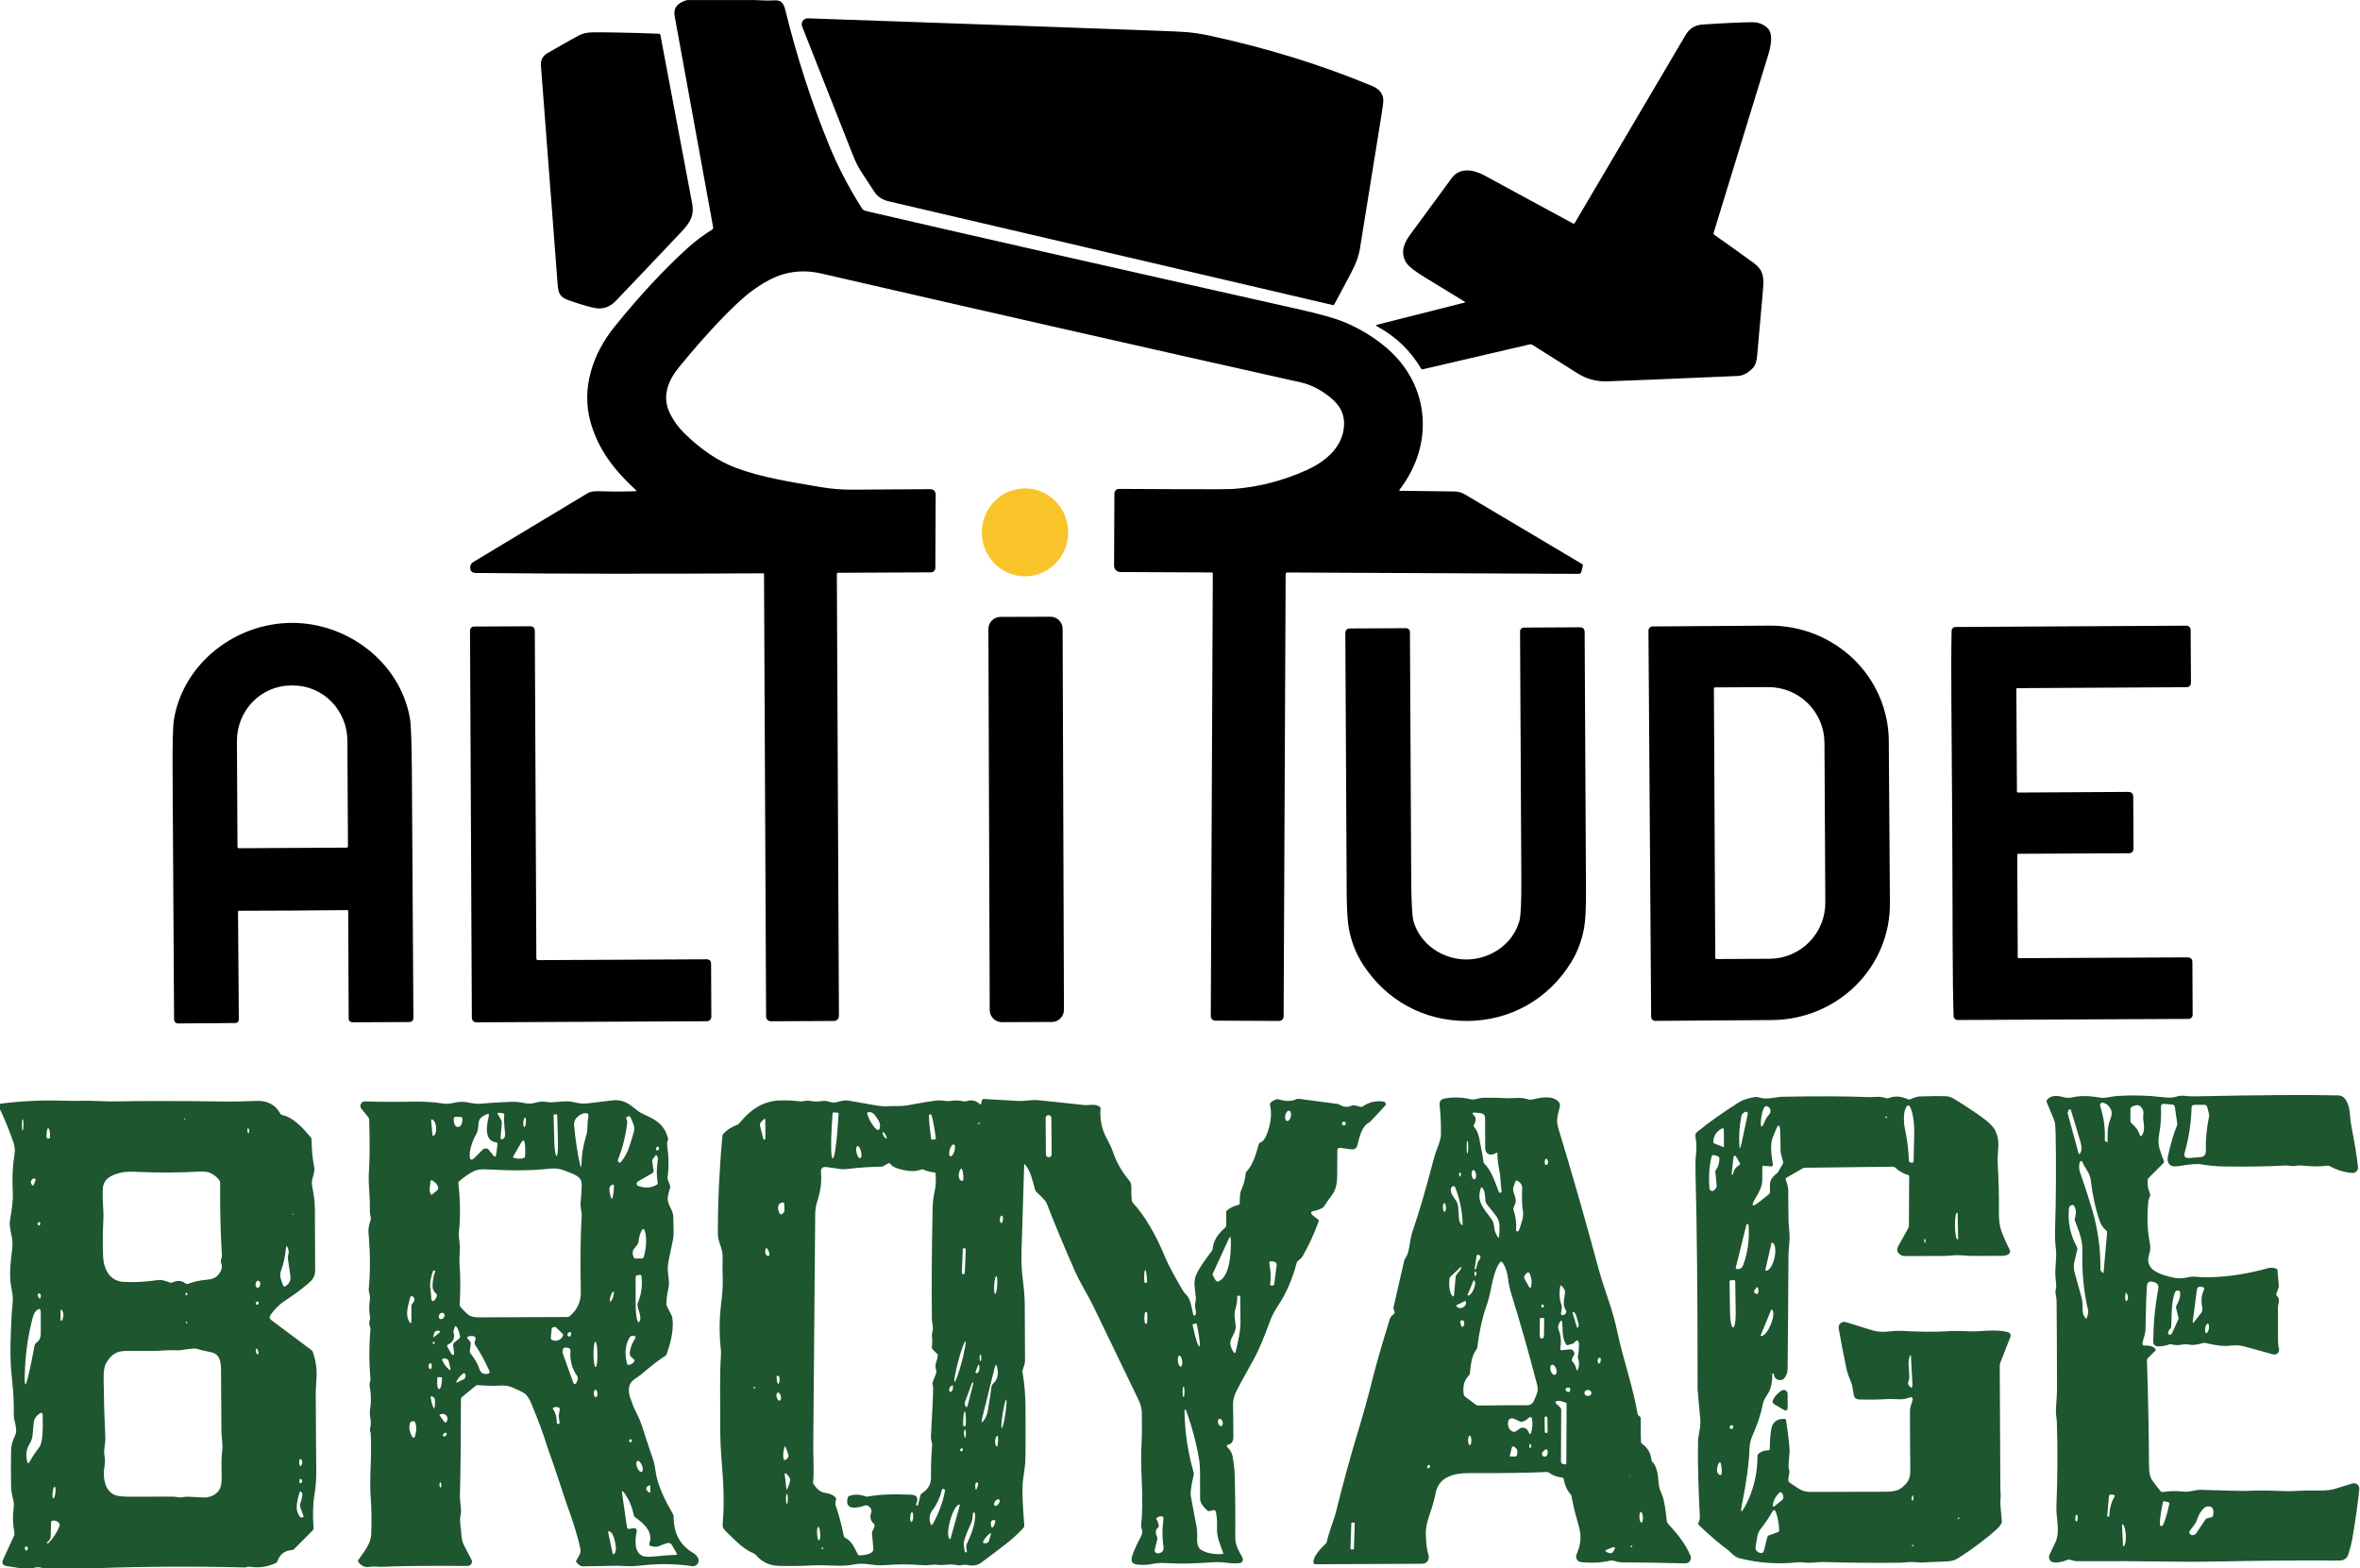 <?xml version="1.0" encoding="UTF-8"?>
<svg id="Calque_1" xmlns="http://www.w3.org/2000/svg" version="1.1" viewBox="0 0 155 103">
  <!-- Generator: Adobe Illustrator 29.1.0, SVG Export Plug-In . SVG Version: 2.1.0 Build 142)  -->
  <defs>
    <style>
      .st0 {
        fill: #1d562f;
      }

      .st1 {
        fill: #f7bd10;
        fill-opacity: .89;
      }
    </style>
  </defs>
  <path class="st1" d="M64.487,34.974c.006,1.595,1.279,2.884,2.844,2.878,1.565-.006,2.83-1.303,2.824-2.898-.006-1.595-1.279-2.884-2.844-2.878-1.565.006-2.83,1.303-2.824,2.898Z"/>
  <path d="M49.476,0c.611.037,1.054.046,1.332.025.5-.039.653.17.771.639.765,3.107,1.725,6.067,2.878,8.88.577,1.408,1.298,2.794,2.165,4.157.048.075.137.128.267.16,5.865,1.366,15.311,3.511,28.339,6.434,1.462.327,2.502.622,3.119.883,1.04.44,1.969,1.016,2.785,1.728,2.813,2.453,3.049,6.336.788,9.256-.036.047-.024.071.035.072,2.017.024,3.22.04,3.61.046.223.005.443.071.661.2,3.366,1.992,5.925,3.512,7.678,4.56.049.029.067.071.053.126l-.097.391c-.009.038-.031.072-.062.096-.031.024-.069.037-.109.037l-19.14-.09c-.029,0-.057.011-.077.032-.021.02-.032.048-.033.077l-.133,29.051c0,.078-.032.152-.087.207-.055.055-.129.086-.207.086l-4.194-.019c-.039,0-.078-.008-.114-.023-.036-.015-.069-.037-.096-.065-.027-.028-.049-.061-.064-.097-.015-.036-.022-.075-.022-.114l.133-29.065c0-.019-.007-.037-.021-.051-.013-.013-.032-.021-.051-.021l-6.009-.028c-.053,0-.106-.011-.155-.032-.049-.021-.094-.051-.131-.089-.037-.038-.067-.083-.087-.132-.02-.05-.03-.102-.03-.156l.021-4.755c0-.039.008-.077.023-.113.015-.036.037-.068.065-.096.028-.027.06-.049.096-.064.036-.015.074-.022.113-.022.584.002,1.935.009,4.052.019,2.04.009,3.205.003,3.497-.019,1.607-.122,3.183-.526,4.73-1.212,1.18-.525,2.336-1.423,2.49-2.774.103-.897-.232-1.505-.933-2.062-.616-.488-1.248-.804-1.894-.949-10.547-2.359-21.044-4.743-31.491-7.15-.848-.195-1.663-.184-2.445.033-.637.177-1.339.546-2.106,1.109-.557.409-1.262,1.062-2.114,1.958-.838.877-1.725,1.887-2.661,3.029-.744.905-1.167,1.958-.601,3.085.24.477.555.907.945,1.29,1.09,1.07,2.218,1.824,3.381,2.262,1.699.637,3.638.93,5.576,1.263.687.118,1.388.174,2.101.167.626-.006,2.31-.016,5.054-.032.257-.001.386.128.384.386l-.023,4.787c0,.076-.03.15-.084.204-.054.054-.127.085-.203.086l-6.109.028c-.019,0-.037.008-.051.022-.014.014-.021.033-.021.052l.136,28.986c.001.249-.122.374-.371.376l-4.101.019c-.041,0-.081-.008-.118-.023-.038-.015-.072-.038-.101-.067-.029-.029-.052-.063-.068-.1-.016-.038-.024-.078-.024-.119l-.136-29.073c0-.01-.004-.02-.011-.027-.007-.007-.017-.011-.027-.011-7.421.041-13.719.033-18.893-.023-.241-.002-.364-.122-.369-.36,0-.071.017-.141.051-.203.034-.062.084-.114.145-.151,1.343-.813,3.857-2.326,7.542-4.539.141-.084.36-.123.657-.116,1.082.028,1.911.027,2.487-.003.051-.004.058-.023.019-.058-1.417-1.3-2.492-2.664-2.999-4.494-.613-2.213.143-4.471,1.581-6.25,1.64-2.032,3.243-3.757,4.807-5.175.474-.429,1.012-.833,1.615-1.211.021-.013.037-.032.047-.054.01-.023.013-.048.009-.072-1.008-5.54-1.852-10.174-2.532-13.901-.093-.514.18-.86.82-1.041h4.346ZM76.102,2.023c.789.029,1.346.054,1.672.075.523.035,1.075.115,1.657.24,3.811.824,7.375,1.927,10.694,3.311.438.181.68.467.727.858.014.112-.024.45-.115,1.014-.942,5.851-1.416,8.79-1.421,8.817-.064.361-.171.71-.32,1.046-.168.377-.624,1.25-1.37,2.62-.007.013-.018.023-.032.029-.014.006-.029.007-.044.004-18.856-4.405-28.589-6.678-29.197-6.819-.412-.096-.726-.309-.94-.641-.466-.718-.728-1.118-.786-1.2-.227-.322-.442-.747-.645-1.276-.228-.594-1.329-3.382-3.301-8.363-.024-.06-.033-.126-.025-.19s.031-.126.068-.179c.037-.053.087-.096.145-.125.058-.029.123-.043.188-.041,10.274.357,17.955.629,23.044.818ZM96.191,19.874c.006-.002.012-.005.017-.01.005-.005.008-.011.009-.017.001-.006,0-.013-.002-.019-.003-.006-.007-.01-.013-.014-.843-.518-1.691-1.035-2.543-1.551-.688-.417-1.111-.738-1.267-.965-.373-.543-.308-1.158.194-1.844.303-.415,1.224-1.669,2.763-3.762.526-.714,1.422-.558,2.137-.174,1.94,1.047,3.881,2.1,5.826,3.16.019.01.041.013.062.008.02-.006.038-.019.05-.037.799-1.355,3.228-5.474,7.288-12.358.247-.419.617-.645,1.108-.679,1.263-.088,2.346-.139,3.249-.153.414-.007.76.127,1.038.404.393.391.159,1.307.024,1.749-.763,2.505-1.957,6.396-3.582,11.674-.008.024-.007.051,0,.075.008.024.023.045.044.06.922.65,1.774,1.259,2.557,1.827.664.483.716.944.638,1.807-.243,2.673-.367,4.07-.373,4.192-.022.443-.124.757-.307.941-.322.322-.643.49-.965.504-4.28.187-7.146.305-8.597.353-.695.023-1.34-.152-1.936-.526-.991-.62-1.979-1.243-2.966-1.871-.055-.035-.113-.045-.175-.03l-7.017,1.635c-.054.013-.094-.005-.122-.053-.697-1.18-1.663-2.105-2.899-2.774-.081-.043-.077-.076.012-.098l5.747-1.453ZM40.672,2.139c.826.014,1.693.04,2.6.077.058.002.093.032.103.089.394,2.078,1.088,5.759,2.081,11.044.159.848-.15,1.293-.757,1.934-2.241,2.37-3.662,3.866-4.262,4.487-.416.431-.912.576-1.489.435-.551-.135-1.092-.299-1.623-.495-.523-.193-.654-.419-.696-.988-.368-4.808-.736-9.616-1.103-14.424-.027-.358.121-.63.444-.816.876-.504,1.557-.888,2.043-1.153.231-.125.52-.193.868-.204.292-.008.889-.004,1.789.012ZM68.993,40.505l-3.285.012c-.439.001-.794.36-.792.801l.087,25.018c.002.441.359.797.798.796l3.285-.012c.439-.001.794-.36.792-.801l-.087-25.018c-.001-.441-.359-.797-.798-.796ZM19.133,40.909c3.692-.023,7.133,2.581,7.787,6.254.074.419.118,1.587.131,3.504.035,5.385.068,10.771.1,16.159.001.198-.097.297-.295.298l-3.712.018c-.032,0-.063-.006-.092-.018-.029-.012-.056-.03-.079-.052-.023-.022-.041-.049-.053-.078-.012-.029-.019-.061-.019-.092l-.033-7.059c0-.009-.002-.018-.005-.027s-.009-.016-.015-.023c-.007-.007-.014-.012-.023-.015-.008-.004-.018-.005-.027-.005-1.199.013-2.382.023-3.549.03-1.166.007-2.349.012-3.547.014-.009,0-.018.002-.027.005-.009.003-.016.009-.023.015-.006.007-.012.014-.015.023s-.005.018-.005.027l.054,7.059c0,.032-.006.063-.018.093-.012.03-.029.056-.052.079-.022.023-.049.041-.078.053-.029.012-.061.019-.092.019l-3.712.028c-.198.001-.298-.097-.301-.295-.034-5.388-.066-10.774-.098-16.159-.01-1.917.019-3.085.089-3.504.608-3.681,4.016-6.327,7.708-6.35ZM15.684,55.709l7.081-.039c.023,0,.045-.009.062-.026.016-.016.026-.039.026-.062l-.037-6.943c-.005-.965-.385-1.888-1.055-2.566-.67-.679-1.577-1.057-2.52-1.052h-.143c-.467.002-.929.099-1.36.284-.431.185-.821.455-1.15.795-.328.34-.588.742-.765,1.184-.176.442-.266.916-.263,1.394l.037,6.943c0,.023.009.046.026.062.016.016.039.026.062.026ZM108.268,41.416c0-.036.006-.071.02-.104.013-.033.033-.063.058-.089.025-.025.054-.046.087-.059.033-.014.068-.021.104-.021l7.671-.054c1.023-.007,2.038.182,2.986.559s1.811.932,2.539,1.634c.728.703,1.308,1.539,1.706,2.461.398.922.607,1.912.613,2.912l.074,10.663c.007,1.001-.187,1.993-.572,2.921-.385.927-.953,1.772-1.671,2.484-.719.713-1.574,1.28-2.516,1.67-.943.39-1.954.594-2.977.601l-7.673.053c-.036,0-.071-.007-.104-.02-.033-.013-.063-.033-.088-.058-.026-.025-.046-.055-.06-.088-.013-.033-.021-.068-.021-.104l-.176-25.361ZM112.565,45.22l.09,17.694c0,.01.002.02.006.029.004.009.01.017.017.024.007.007.015.012.024.016.009.004.019.005.029.005l3.5-.019c.482-.003.959-.1,1.403-.287.445-.187.848-.46,1.187-.804.339-.343.608-.75.79-1.197s.274-.926.272-1.409l-.056-10.486c-.002-.483-.1-.961-.287-1.406-.187-.445-.459-.849-.802-1.189-.343-.34-.749-.608-1.195-.791-.447-.183-.924-.275-1.407-.273l-3.5.019c-.019,0-.037.008-.051.022-.013.014-.02.032-.02.052ZM140.117,54.025c.002.578.004,1.139.007,1.684.001.22-.107.33-.325.332l-7.247.033c-.017,0-.033.007-.044.019-.012.012-.019.029-.019.046l.032,6.72c0,.048.023.072.071.072l11.119-.053c.037,0,.073.007.107.021.034.014.065.034.091.06.026.026.047.057.061.091.014.034.021.07.021.107l.017,3.488c0,.072-.028.142-.079.193s-.119.08-.191.081l-15.172.072c-.067,0-.131-.027-.179-.073-.048-.047-.076-.11-.078-.176-.084-2.463-.056-6.152-.091-12.656-.033-6.503-.098-10.191-.04-12.656.002-.067.029-.13.076-.177.048-.047.112-.074.179-.074l15.172-.086c.071,0,.14.028.191.079.051.051.08.119.081.191l.02,3.488c0,.037-.007.073-.02.107-.014.034-.034.065-.06.091-.026.026-.056.047-.09.062-.034.014-.07.022-.107.022l-11.119.063c-.047,0-.071.024-.071.072l.038,6.72c0,.017.007.034.019.046.011.012.027.019.044.019l7.247-.042c.218-.001.327.108.328.328.004.545.007,1.107.011,1.685ZM35.339,63.058l11.1-.053c.034,0,.069.006.1.019.032.013.061.032.085.056.025.024.044.053.057.085.013.032.02.066.021.101l.017,3.509c0,.079-.031.154-.086.21-.055.056-.13.087-.208.087l-15.14.072c-.039,0-.077-.007-.112-.022-.036-.015-.068-.036-.096-.064-.028-.027-.049-.06-.064-.096-.015-.036-.023-.074-.023-.113l-.12-25.432c0-.071.028-.139.077-.189.049-.05.117-.078.187-.078l3.671-.018c.212-.001.319.103.32.312l.101,21.5c0,.075.037.112.112.112ZM96.35,67.053c-2.852.014-5.345-1.374-6.854-3.744-.437-.685-.736-1.443-.896-2.272-.094-.483-.145-1.285-.152-2.406-.031-5.166-.061-10.843-.089-17.033-.001-.214.105-.322.318-.323l3.672-.017c.033,0,.066.006.097.019s.059.031.082.055c.024.024.042.051.055.082.013.031.019.064.019.097.032,5.396.06,10.805.084,16.225.007,1.513.059,2.44.155,2.781.423,1.495,1.915,2.507,3.488,2.499,1.574-.009,3.056-1.035,3.463-2.535.093-.343.135-1.27.126-2.783-.031-5.421-.059-10.829-.084-16.225,0-.033.006-.066.019-.097.012-.031.031-.059.054-.082.023-.024.051-.042.081-.055.03-.013.063-.02.096-.02l3.672-.021c.213-.001.32.105.321.319.036,6.189.065,11.867.088,17.033.004,1.121-.038,1.923-.126,2.407-.153.83-.444,1.591-.872,2.283-1.484,2.385-3.964,3.799-6.817,3.815Z"/>
  <path class="st0" d="M140.709,88.236c-.002.017-.001.035.005.052.005.017.014.032.026.045.012.013.027.023.043.03.017.007.034.01.052.009.344-.016.584.056.722.218.037.042.036.083-.004.123l-.48.481c-.046.047-.067.102-.065.167.077,2.361.122,4.675.135,6.943.002.409.065.704.19.884.176.255.364.503.563.744.041.048.092.067.154.058.474-.069.918-.078,1.333-.026.435.054.778-.13,1.186-.116,1.782.057,2.798.08,3.048.068.619-.029,1.226-.03,1.821-.004.625.029,1.104.031,1.436.005.308-.025.785-.032,1.431-.023.455.007.825-.036,1.11-.128.287-.094.648-.206,1.085-.337.056-.017.115-.019.172-.007.057.012.111.038.155.075.045.037.08.085.102.14s.03.113.024.171c-.114,1.074-.268,2.164-.461,3.271-.048.27-.136.61-.264,1.021-.095.309-.359.396-.626.395-2.541-.019-5.234.002-8.08.063-1.096.022-2.261.021-3.495-.002-1.287-.024-3.167-.031-5.637-.019-.084,0-.232-.032-.444-.098-.053-.017-.111-.014-.163.008-.286.124-.576.182-.87.172-.06-.002-.117-.02-.169-.05-.051-.031-.093-.074-.123-.125-.03-.052-.047-.11-.049-.169-.002-.06.012-.119.039-.172.086-.17.216-.445.391-.823.322-.693.026-1.603.058-2.34.079-1.837.089-3.685.031-5.547-.009-.247-.084-.537-.063-.821.049-.683.073-1.126.072-1.328-.006-2.861-.015-4.777-.026-5.747-.003-.177-.02-.323-.051-.44-.035-.132-.031-.277.011-.433.023-.09.014-.317-.027-.681-.075-.658.095-1.291.02-1.907-.049-.397-.067-.808-.055-1.235.066-2.158.078-4.287.037-6.387-.001-.09-.009-.256-.024-.498-.01-.147-.052-.311-.128-.491-.263-.627-.408-.972-.433-1.035-.011-.026-.015-.054-.011-.082.004-.028.015-.054.033-.076.266-.326.698-.281,1.082-.174.192.054.394.057.606.009.496-.112,1.083-.106,1.762.018.386.068.763-.081,1.155-.105,1.037-.064,2.047-.037,3.03.082.363.043.63.036.8-.023.221-.076.438-.097.654-.062.158.025.376.034.653.028,4.22-.089,7.347-.11,9.383-.063.559.012.741.765.772,1.276.016.269.049.534.1.795.226,1.17.368,2.05.426,2.641.005.051-.001.102-.018.15-.017.048-.044.092-.079.128-.036.036-.079.065-.126.083-.048.018-.099.025-.149.021-.512-.039-1.01-.189-1.494-.453-.052-.028-.106-.037-.163-.028-.415.067-.933.067-1.555.002-.204-.021-.377-.016-.519.014-.227.051-.433-.039-.703-.023-1.104.063-2.429.084-3.973.061-.555-.008-1.051-.054-1.487-.137-.254-.048-.74-.013-1.458.105-.246.041-.425.034-.538-.021-.212-.104-.284-.314-.217-.63.18-.834.375-1.497.586-1.99.022-.05.029-.103.021-.158l-.156-1.072c-.014-.098-.07-.152-.169-.161l-.563-.049c-.024-.002-.048,0-.071.009-.022.008-.043.021-.061.038-.017.017-.031.037-.04.06s-.013.047-.011.071c.029.635-.012,1.25-.121,1.844-.063.346-.055.647.023.902.114.379.21.652.288.818.012.025.016.052.011.079-.005.027-.018.052-.037.072l-.967.97c-.042.042-.065.093-.069.153-.023.303.03.599.157.888.023.054.022.107-.004.16-.064.129-.1.243-.11.344-.099,1.026-.063,1.953.107,2.781.036.18.033.357-.009.532-.087.356-.196.563.004.934.248.458,1.146.688,1.71.788.216.037.502.016.858-.063.152-.033.349-.037.591-.012.179.019.373.027.582.025,1.306-.014,2.643-.214,4.01-.598.165-.047.346-.039.544.025.052.016.081.051.085.105l.088,1.014c.004.055-.004.111-.025.167l-.133.354c-.01.028-.012.058-.005.087.007.028.022.054.044.073.245.218.066.521.065.742-.005.716-.004,1.431.003,2.144.002.236.022.427.06.572.014.052.013.108,0,.16-.014.052-.042.1-.081.139-.038.038-.086.066-.139.079-.053.014-.108.013-.16,0-.357-.099-.982-.272-1.875-.519-.289-.08-.595-.099-.916-.058-.427.055-.975-.002-1.646-.172-.055-.014-.113-.013-.168.003-.375.112-.662.149-.86.111-.197-.037-.4-.036-.61.005-.176.034-.379.024-.609-.03-.059-.013-.116-.009-.172.012-.226.088-.474.126-.746.116-.075-.003-.145-.035-.197-.089-.052-.054-.08-.127-.079-.202.014-1.214.124-2.368.33-3.462.047-.25-.053-.406-.3-.468l-.058-.014c-.241-.061-.37.033-.386.283-.04.599-.071,1.556-.093,2.871-.005.314-.166.621-.201.904ZM138.422,74.969c.014-.526-.039-.907.175-1.444.101-.255.122-.456.062-.604-.109-.271-.286-.437-.529-.497-.029-.007-.06-.006-.088.003-.029.009-.054.025-.075.047-.02.022-.034.049-.04.078-.006.029-.004.059.006.088.241.726.342,1.481.304,2.265,0,.003,0,.006.002.009s.004.005.006.007l.109.081c.044.034.067.023.068-.033ZM143.795,76.053l.71-.053c.26-.019.384-.17.374-.454-.024-.675.046-1.417.208-2.225.01-.053.009-.105-.004-.156l-.113-.451c-.011-.044-.037-.083-.072-.111-.036-.028-.079-.043-.124-.042l-.655.002c-.118.001-.179.061-.182.179-.025.994-.175,1.982-.453,2.964-.071.253.033.368.311.347ZM140.777,73.088c.009-.111-.037-.232-.136-.361-.175-.228-.418-.144-.638-.028-.023.012-.043.031-.057.054-.014.023-.021.049-.021.076l-.004.802c0,.055.022.1.065.135.278.228.466.498.562.809.004.011.011.021.02.029.009.008.02.013.032.014.011.002.023,0,.034-.005s.02-.012.026-.022c.236-.342.151-.618.096-1.158,0-.013.006-.128.021-.344ZM135.871,72.898l-.056.123c-.017.037-.021.079-.011.118l.699,2.564c.033.12.079.126.138.016.088-.161.096-.37.025-.625-.115-.411-.332-1.139-.654-2.186-.004-.015-.013-.028-.025-.037s-.026-.015-.042-.016c-.015,0-.03.003-.044.011-.013.008-.024.02-.03.034ZM138.161,83.56l.231-2.62c.004-.048-.013-.087-.051-.118-.203-.165-.348-.373-.435-.623-.276-.793-.472-1.688-.589-2.686-.024-.211-.101-.416-.23-.616-.119-.185-.234-.39-.344-.614-.006-.011-.014-.02-.025-.027-.01-.007-.022-.01-.035-.01-.012,0-.024.004-.034.011-.01.007-.019.016-.024.028-.101.214-.101.463,0,.746.226.627.48,1.407.762,2.341.391,1.288.579,2.626.565,4.013,0,.035.011.065.036.09l.109.109c.038.04.06.032.064-.023ZM136.431,82.07c-.117.484-.181.749-.19.795-.057.258-.045.519.035.783.069.23.213.748.432,1.553.094.344.059.591.08.911.012.183.072.334.18.454.051.056.084.047.1-.028.033-.161.115-.309.073-.486-.285-1.214-.41-2.496-.374-3.846.019-.76-.192-1.262-.489-2.035-.022-.054-.023-.115-.004-.17.099-.297.084-.564-.047-.8-.03-.055-.076-.076-.136-.061-.126.028-.195.104-.206.228-.086.898.089,1.743.524,2.535.03.053.038.109.022.168ZM144.638,85.872c-.087-.439-.049-.823.113-1.154.054-.11.02-.173-.101-.189l-.117-.016c-.145-.019-.226.044-.245.189l-.273,2.095c-.015.11.013.121.083.033l.445-.565c.092-.116.124-.247.095-.393ZM142.944,85.748c.195-.332.274-.626.238-.881-.008-.061-.043-.097-.103-.107-.127-.022-.214.04-.261.188-.216.686-.181,1.439-.218,2.178-.003.059-.026.108-.068.147-.09.084-.138.18-.143.286-.001.015,0,.031.008.045.007.014.017.026.03.034.034.024.073.031.119.019.049-.012.083-.04.103-.084l.412-.9c.022-.045.027-.097.014-.146l-.153-.616c-.014-.057-.007-.112.022-.163ZM139.608,84.927c-.036.216-.042.359-.019.428.043.13.092.13.147.002.056-.132.03-.279-.079-.44-.024-.037-.04-.034-.049.011ZM144.899,87.559c.015.003.032-.003.049-.016.017-.013.034-.034.05-.061s.03-.06.043-.097c.012-.037.023-.077.03-.118s.011-.082.012-.121c.001-.039-.002-.075-.008-.106-.005-.031-.014-.056-.026-.075-.011-.018-.025-.029-.04-.032-.016-.003-.032.003-.049.016-.017.013-.034.034-.05.061-.016.027-.031.06-.043.097-.013.037-.023.077-.03.118-.007.041-.011.082-.012.121,0,.039.002.075.007.106.006.031.015.056.026.074.012.018.026.029.041.032ZM138.787,98.169l-.117-.011c-.098-.008-.151.037-.161.135l-.112,1.281c-.002.016.006.026.023.028l.075.005c.005,0,.01,0,.014-.001.005-.001.009-.004.013-.007.003-.003.006-.007.008-.011s.003-.009.004-.014c.008-.464.119-.883.332-1.256.051-.09.025-.14-.079-.149ZM142.417,98.661l-.266-.058c-.01-.002-.021-.003-.032,0-.01.002-.02.006-.029.011-.009.006-.016.013-.023.022-.006.009-.01.019-.012.029l-.021.102c-.08.373-.139.734-.164,1.006-.025.271-.014.431.031.443l.079.016c.022.006.052-.025.089-.091.036-.067.077-.166.122-.294.044-.128.09-.281.136-.45.046-.17.09-.353.13-.538l.022-.1c.003-.011.003-.021,0-.032-.002-.011-.006-.021-.012-.03-.006-.009-.013-.017-.022-.023-.009-.006-.019-.01-.029-.012ZM144.968,99.717l.269-.068c.062-.015.099-.054.112-.118.035-.17.031-.313-.012-.43-.021-.057-.059-.099-.114-.126-.477-.223-.83.523-.926.832-.1.322-.315.477-.477.743-.052.084-.039.158.036.221.03.024.059.04.088.047.058.012.119.005.175-.02.056-.026.105-.068.141-.122l.577-.865c.031-.048.075-.079.131-.093ZM136.37,99.927c.01,0,.021-.005.031-.015.01-.011.02-.027.029-.047.008-.02.015-.044.021-.071.005-.027.009-.056.01-.085.003-.059-.003-.116-.015-.159-.013-.043-.033-.067-.054-.068-.011,0-.021.005-.032.015-.01.011-.02.027-.028.047-.009.02-.016.045-.021.071-.005.027-.009.056-.01.085-.003.059.002.116.015.159.013.043.032.067.054.068ZM139.369,100.11l.066,1.451s.001,0,.001,0c0,.001,0,.001,0,.001h.009c.027-.001.053-.02.076-.057.024-.036.044-.089.061-.155.016-.067.028-.145.034-.231.007-.086.008-.179.004-.271l-.004-.046c-.008-.187-.038-.365-.083-.495-.044-.13-.1-.202-.155-.2h-.008s-.001,0-.002,0h0ZM116.502,90.231c-.004-.025-.018-.033-.042-.026l-.058.018s-.003.001-.003.004c.004.59-.098,1.035-.308,1.337-.181.261-.29.494-.327.7-.124.677-.37,1.353-.641,1.965-.14.315-.214.622-.222.923-.026.928-.195,2.171-.507,3.73-.094.471-.026.497.205.075.549-1.004.827-2.117.831-3.341,0-.06.024-.108.07-.146.18-.144.395-.218.647-.223.058-.001.087-.03.087-.088.004-.443.034-.86.091-1.249.074-.498.364-.739.87-.723.064.002.101.035.11.098.176,1.17.252,1.879.226,2.127-.058.596-.075.93-.051,1.004.051.154.058.301.019.439-.026.096-.043.209-.049.34,0,.033.006.066.021.095.015.03.036.055.063.075.295.208.53.363.706.465.184.105.425.157.722.156,2.423-.006,4.054-.011,4.893-.014.462-.001.79-.073.982-.216.461-.342.641-.611.629-1.255-.014-.743-.021-2.007-.023-3.794,0-.154.021-.287.062-.397.055-.151.094-.281.117-.391.004-.023.002-.048-.006-.07-.007-.022-.021-.042-.039-.057-.018-.015-.04-.025-.063-.029-.024-.004-.047,0-.069.008-.226.095-.454.138-.683.128-.411-.016-.639-.023-.683-.019-.542.04-1.197.051-1.966.033-.205-.005-.326-.108-.362-.311-.049-.274-.079-.45-.091-.528-.019-.127-.073-.292-.162-.495-.105-.235-.188-.498-.249-.788-.17-.821-.332-1.67-.487-2.546-.011-.061-.006-.124.014-.183.019-.059.054-.111.1-.153.046-.042.101-.071.161-.085.061-.014.123-.012.183.005.098.028.647.198,1.649.511.302.094.586.136.853.128.39-.014.793-.081,1.164-.061,1.208.065,2.17.076,2.887.03.488-.032.992-.032,1.511-.002.734.044,1.783-.175,2.611.063.03.008.058.023.081.043.024.02.044.044.058.072.013.028.021.059.023.09,0,.031-.004.062-.015.092l-.668,1.713c-.024.063-.036.129-.035.196.01,2.729.024,5.447.042,8.152,0,.006.006.063.016.17.01.111.005.295-.016.551-.01.132.022.577.096,1.334.006.057-.008.115-.04.164-.085.134-.148.221-.19.261-.705.656-1.576,1.318-2.614,1.986-.214.137-.451.212-.713.225-.323.016-.898.041-1.725.074-.069.002-.26-.008-.573-.032-.264-.019-.544.041-.771.044-1.713.021-3.424.006-5.136-.044-.295-.009-.812.088-1.216.033-.183-.023-.344-.027-.482-.012-1.254.136-2.5.048-3.74-.263-.173-.043-.323-.123-.447-.239-.202-.187-.308-.285-.32-.294-.556-.405-1.198-.953-1.926-1.643-.021-.02-.036-.046-.042-.075-.007-.029-.005-.059.006-.086l.069-.177c.021-.054.03-.11.027-.169-.099-1.923-.14-3.56-.121-4.91.004-.232.036-.498.098-.798.056-.281.072-.543.049-.788-.118-1.219-.176-1.876-.175-1.971.004-5.917-.042-10.674-.138-14.271-.012-.457,0-.841.037-1.151.046-.391.031-.772-.046-1.144-.01-.05-.007-.102.011-.15.017-.048.047-.091.087-.123.815-.662,1.729-1.311,2.744-1.948.181-.113.373-.197.573-.249.066-.016.203-.049.411-.098.118-.028.256-.019.412.026.208.063.453.074.734.033.41-.059.648-.088.713-.09,2.341-.045,4.259-.036,5.753.024.011.001.171-.005.478-.019.209-.009.409.019.601.086.06.021.119.02.179-.003.39-.156.808-.132,1.254.072.054.024.107.026.159.004.288-.118.494-.18.619-.184.688-.024,1.252-.03,1.692-.018.183.006.363.057.522.149.482.281,1.068.663,1.758,1.146.566.395.91.739,1.033,1.032.145.349.199.718.16,1.107-.038.393-.051.704-.038.932.064,1.072.091,2.15.082,3.236-.005.539.051.962.166,1.269.154.411.328.802.523,1.176.092.175.045.301-.14.376-.103.041-.217.062-.344.063-.617.002-1.29.004-2.02.005-.002,0-.253-.015-.754-.046-.344-.019-.711.046-1.011.049-1.003.006-1.878.008-2.625.005-.071,0-.141-.018-.203-.053-.275-.15-.339-.356-.192-.618.363-.652.58-1.039.648-1.163.028-.05.042-.104.042-.161l.016-3.239c0-.046-.022-.075-.066-.088-.324-.095-.608-.257-.851-.486-.047-.042-.101-.062-.161-.061l-5.807.07c-.028,0-.055.007-.079.021l-1.095.635c-.047.027-.063.067-.048.119.056.193.166.446.166.711,0,.681.007,1.361.02,2.041,0,.009.02.28.061.811.035.47-.065.984-.067,1.392-.012,2.48-.031,4.959-.055,7.438-.002.26-.048.433-.2.633-.041.054-.097.096-.16.121-.064.025-.132.032-.2.021-.205-.035-.321-.171-.347-.407ZM125.683,76.225c0-.181.011-.741.038-1.679.018-.636-.038-1.164-.168-1.583-.147-.477-.297-.485-.449-.023-.07.212-.082.756-.017,1.062.168.784.263,1.527.285,2.23,0,.025.009.05.025.07.016.02.039.034.064.04l.054.014c.112.028.168-.016.168-.132ZM115.914,73.623c.062-.144.159-.293.292-.446.052-.058.08-.134.08-.212,0-.078-.03-.153-.081-.211-.085-.096-.171-.126-.257-.09-.049.02-.087.061-.112.125-.132.325-.195.674-.189,1.048.002.179.055.193.159.04.002-.004.039-.088.108-.254ZM114.447,74.778c.063-.316.177-.852.342-1.607.023-.108-.02-.158-.129-.151-.026.001-.05.009-.074.023-.123.073-.194.153-.211.24-.138.687-.181,1.373-.129,2.058.005.084.025.088.059.011.035-.08.082-.271.142-.574ZM123.941,73.376c0-.014-.006-.027-.016-.037-.01-.01-.023-.015-.037-.015-.007,0-.014.001-.02.004-.006.003-.012.007-.017.011-.005.005-.009.011-.011.017-.003.006-.004.013-.004.02,0,.007,0,.014.004.02.002.006.006.012.011.017.005.005.011.009.017.011.006.003.013.004.02.004.014,0,.027-.006.037-.015.01-.01.016-.023.016-.037ZM116.318,76.608l-.482-.042c-.06-.006-.089.022-.089.082,0,.306-.002.594-.006.862-.005.451-.237.832-.419,1.139-.351.592-.26.675.271.251l.589-.468c.045-.036.068-.084.068-.144.005-.323-.059-.616.107-.867.097-.146.228-.279.391-.398.006-.005.011-.011.016-.018l.327-.569c.027-.048.033-.099.017-.153-.11-.366-.164-.6-.164-.7-.003-.454-.011-.868-.025-1.244-.02-.535-.126-.553-.32-.054-.029.075-.086.218-.173.43-.193.481-.069,1.249.014,1.76.003.017.003.035-.002.052-.005.017-.014.032-.026.045-.012.013-.026.023-.043.029-.016.006-.033.009-.051.007ZM113.199,75.337c.017.007.026,0,.026-.019l-.005-1.098c0-.121-.052-.151-.156-.091-.363.213-.541.513-.534.9,0,.03.016.051.045.063l.624.246ZM112.692,76.853c.159-.223.236-.479.233-.767-.002-.062-.029-.108-.083-.137-.089-.048-.192-.077-.307-.088-.062-.006-.101.022-.117.083-.161.626-.208,1.331-.142,2.114.003.032.015.063.034.09.019.026.045.047.075.059.029.013.062.017.094.012.032-.005.062-.018.087-.038.021-.019.047-.043.077-.074.081-.084.115-.184.103-.298l-.089-.858c-.002-.029.01-.064.035-.098ZM113.828,77.11c.066-.356.194-.437.432-.619.032-.024.038-.054.017-.089l-.204-.354c-.129-.223-.206-.207-.233.049l-.112,1.032s.003.007.007.007l.053.005c.023.002.037-.008.04-.03ZM128.606,81.382l-.031-1.713s-.002-.008-.005-.011c-.003-.003-.007-.005-.011-.005l-.03.002c-.038.002-.074.093-.098.253-.025.16-.037.376-.033.601v.039c.002.112.008.224.017.327.01.104.022.198.037.276.015.079.033.141.051.183.019.042.039.063.058.062h.03s.008-.002.011-.005c.003-.003.004-.007.004-.011ZM114.7,80.437l-.694,2.799c-.015.063.01.1.074.109.194.027.328-.054.4-.242.309-.796.43-1.673.365-2.632-.002-.033-.017-.057-.045-.072-.027-.014-.048-.017-.063-.009-.02.011-.032.026-.037.047ZM126.378,81.393c-.006.082,0,.143.016.183.033.079.055.079.066-.002.013-.095.002-.161-.035-.198-.003-.004-.008-.006-.013-.007-.005,0-.011,0-.016.001-.005.002-.009.005-.012.009-.003.004-.005.009-.006.014ZM116.348,81.63l-.409,1.793c0,.006,0,.012.003.017.003.005.009.009.014.011l.013.003c.047.011.1,0,.154-.036.054-.035.11-.092.162-.167.053-.076.102-.168.146-.273.043-.105.079-.219.106-.337l.01-.049c.054-.237.068-.473.038-.657-.029-.184-.099-.299-.195-.322l-.012-.002c-.007-.002-.013,0-.019.003-.005.003-.01.009-.011.015ZM113.893,84.079l-.224.004c-.01,0-.02.002-.029.006-.009.004-.018.01-.025.017-.007.007-.012.016-.016.025-.004.009-.005.019-.005.029l.03,2.048c.003.259.026.507.063.691.038.184.086.287.136.288.024,0,.049-.024.071-.074.022-.049.042-.122.058-.213.016-.091.029-.2.036-.32.008-.12.011-.248.01-.378l-.03-2.048c0-.02-.008-.039-.022-.053-.014-.014-.033-.022-.053-.022ZM115.357,84.562l-.112.153c-.045.061-.048.123-.007.186.024.036.065.061.124.076.062.015.1-.008.114-.07.025-.122.02-.231-.016-.328-.004-.01-.01-.019-.018-.026-.008-.007-.018-.011-.029-.013-.01-.002-.021,0-.031.004-.01.004-.018.011-.025.019ZM116.332,86.008l-.697,1.7s-.002.01,0,.014.006.008.01.01l.004.002c.078.032.19-.026.31-.16.119-.135.238-.335.329-.557l.023-.054c.046-.11.083-.223.11-.331.027-.108.043-.21.048-.299.004-.09-.003-.165-.022-.222-.018-.057-.048-.094-.087-.11l-.003-.002c-.005-.002-.01-.002-.015,0-.004.002-.008.006-.01.01ZM125.363,90.65c-.047.138-.059.225-.038.26.205.338.297.31.276-.084l-.093-1.734c-.007-.13-.033-.134-.079-.012-.045.12-.072.247-.08.381-.005.06.012.372.051.939.004.083-.008.167-.037.251ZM113.655,93.637c-.068.078-.072.142-.014.189.012.01.026.017.04.021.015.004.031.005.046.003.015-.002.03-.007.043-.015.013-.008.024-.018.034-.031.03-.042.04-.084.029-.126-.004-.018-.014-.035-.027-.049-.014-.013-.031-.023-.049-.027-.019-.004-.038-.004-.056.002-.018.006-.034.017-.046.031ZM113.028,96.153c-.035-.146-.088-.153-.159-.019-.105.196-.193.637.104.739.011.004.023.005.034.004.011-.001.022-.005.032-.011.009-.006.017-.014.023-.024.006-.01.01-.021.011-.032.022-.215.007-.434-.045-.656ZM117.117,98.238l-.035-.097c-.061-.163-.149-.182-.266-.06-.206.219-.332.462-.379.728-.028.16.021.189.147.086l.456-.372c.041-.034.07-.08.084-.131.014-.051.011-.105-.007-.155ZM125.65,98.255c-.02-.06-.041-.06-.062-.002-.038.106-.046.187-.024.242.043.103.074.1.093-.009.016-.092.014-.17-.007-.232ZM116.198,100.831l.564-.203c.026-.01.049-.027.065-.05.016-.023.025-.05.024-.078-.006-.429-.085-.844-.238-1.248-.007-.018-.019-.035-.035-.046-.015-.012-.034-.019-.054-.02-.019-.002-.039.003-.056.012-.017.009-.031.023-.04.041-.215.39-.479.781-.791,1.176-.116.145-.193.331-.233.559-.049.293-.082.498-.101.616-.027.176.054.304.243.386l.052.014c.136.038.222-.012.255-.149l.214-.861c.017-.073.061-.122.131-.148ZM128.591,99.696c-.005.007-.007.015-.007.023s.002.016.007.023c.004.007.01.013.018.016.007.004.015.005.024.004.038-.005.054-.026.047-.063-.005-.025-.02-.036-.046-.035-.017,0-.032.011-.043.032ZM125.574,101.526s.003.01.006.014c.002.004.006.008.01.01.004.003.009.005.013.006.005,0,.01,0,.015,0,.028-.007.047-.016.058-.028.022-.026.017-.043-.014-.051-.071-.02-.1-.004-.088.049ZM107.855,94.837c.352.228.555.577.61,1.048.007.056.033.107.073.146.317.3.369.97.399,1.391.015.211.078.435.189.672.092.198.165.474.22.83.048.308.091.636.129.984.007.058.03.11.07.155.631.691,1.162,1.328,1.484,2.126.022.055.03.115.023.174-.006.058-.027.115-.061.163-.034.049-.079.088-.131.115-.053.027-.111.04-.17.038-1.465-.038-2.842-.06-4.133-.067-.12,0-.238-.016-.355-.045-.14-.037-.285-.106-.466-.064-.568.133-1.198.164-1.891.095-.058-.006-.113-.025-.161-.057-.049-.031-.089-.073-.118-.123s-.046-.107-.049-.164c-.003-.058.007-.115.031-.168.169-.385.255-.755.258-1.109.004-.259-.067-.629-.213-1.113-.163-.542-.287-1.067-.372-1.577-.009-.059-.034-.111-.073-.156-.228-.254-.376-.582-.446-.984-.011-.065-.049-.101-.115-.107-.33-.033-.611-.137-.843-.314-.046-.035-.099-.052-.159-.049-1.181.058-2.888.083-5.121.074-.916-.004-1.948.228-2.158,1.253-.097.473-.221.921-.374,1.346-.201.567-.298,1.025-.288,1.373.018.636.076,1.109.177,1.42.021.064.026.132.016.198-.01.067-.036.13-.075.185-.039.054-.091.099-.15.13-.06.03-.126.046-.193.047l-7.018.033c-.02,0-.039-.003-.057-.011-.018-.008-.034-.019-.048-.034-.014-.014-.024-.031-.03-.05-.007-.018-.009-.038-.008-.058.026-.428.517-.916.811-1.196.042-.041.069-.091.08-.149.121-.601.447-1.341.598-1.948.485-1.956.982-3.766,1.492-5.431.296-.969.606-2.096.931-3.383.233-.924.605-2.213,1.117-3.866.029-.095.116-.198.26-.309.022-.017.038-.04.046-.067.008-.026.007-.055-.002-.081l-.061-.168c-.015-.042-.018-.085-.007-.128l.682-2.972c.026-.115.041-.174.045-.179.208-.244.288-.618.351-1.065.047-.319.114-.606.201-.86.394-1.135.836-2.643,1.326-4.525.083-.316.174-.6.273-.853.156-.394.235-.685.238-.872.009-.681-.02-1.331-.087-1.951-.027-.243.079-.387.318-.432.548-.101,1.106-.088,1.676.037.13.029.255.032.374.007.126-.026.327-.091.502-.095.54-.009,1.08.001,1.62.032.014.001.248-.006.702-.021.204-.007.424.028.66.105.055.017.114.02.17.009.65-.135,1.305-.302,1.759.102.115.101.147.246.097.435-.133.495-.238.825-.091,1.307.897,2.951,1.766,5.988,2.609,9.108.16.6.385,1.32.674,2.158.254.736.457,1.461.608,2.174.378,1.776,1.042,3.644,1.32,5.343.005.029.015.056.031.08.016.024.037.045.061.06.082.051.122.113.121.184-.009.64-.005,1.146.012,1.52,0,.029.009.057.024.082.014.025.034.046.058.062ZM96.815,73.269c.142.133.139.335-.01.605-.03.055-.024.105.019.151.146.149.253.382.321.702.14.647.235,1.173.285,1.577.007.057.032.106.073.146.453.414.708,1.246.938,1.83.006.015.015.028.027.038.012.01.026.017.041.02.038.009.07,0,.096-.026.02-.021.026-.059.017-.112-.042-.273-.065-.503-.07-.691-.006-.225-.035-.454-.087-.689-.066-.298-.108-.659-.124-1.081,0-.007-.003-.013-.006-.019s-.009-.01-.015-.013c-.006-.003-.013-.004-.019-.004-.007,0-.013.003-.019.006-.141.096-.276.135-.405.118-.091-.012-.175-.057-.235-.127-.061-.069-.094-.158-.095-.251l-.01-2.018c0-.189-.094-.295-.283-.318l-.309-.037c-.255-.03-.298.034-.129.193ZM96.325,75.336c.001.273.019.409.054.409s.052-.136.051-.409c-.001-.272-.019-.409-.052-.409-.035,0-.052.136-.052.409ZM101.482,76.167c-.027.071-.034.158-.023.26.01.077.051.103.123.077.043-.015.07-.043.082-.083.028-.094.011-.184-.051-.272-.054-.077-.098-.071-.131.018ZM96.838,77.46c.019-.002.037-.013.052-.031.015-.018.028-.042.038-.073.01-.03.016-.066.019-.104.002-.038,0-.079-.004-.119-.005-.04-.014-.08-.026-.116-.012-.036-.027-.069-.044-.096-.017-.027-.036-.048-.055-.061-.02-.013-.039-.019-.058-.016-.019.002-.037.013-.052.031-.015.018-.028.043-.038.073-.01.03-.016.066-.019.104-.002.038,0,.079.004.119.005.04.014.08.026.116.012.036.027.069.044.096.017.027.036.048.055.061.019.013.039.019.058.016ZM95.908,77.262c.061-.112.066-.189.018-.23-.008-.007-.018-.011-.028-.013-.01-.002-.021,0-.031.004-.01.004-.018.01-.024.019-.006.008-.01.018-.011.029-.006.071.005.135.033.189.002.004.005.008.009.01.004.003.008.004.013.004.005,0,.009,0,.013-.003.004-.002.007-.006.009-.009ZM99.492,79.11c-.043.087-.072.154-.087.203-.018.056-.017.111.002.165.145.415.199.853.164,1.312-.002.035.012.06.044.075.019.01.038.014.058.01.038-.007.066-.028.084-.063.036-.078.111-.308.225-.69.061-.2.071-.421.032-.661-.054-.322-.067-.779-.041-1.372.011-.246-.095-.426-.316-.54-.065-.034-.11-.016-.134.054-.061.17-.103.295-.128.376-.108.358.308.705.098,1.13ZM95.768,79.256c.006.057.024.317.054.779.011.16.068.295.171.404.048.049.071.04.07-.028-.007-.793-.169-1.602-.486-2.427-.008-.022-.022-.041-.04-.055-.018-.015-.04-.024-.063-.027-.023-.003-.047,0-.068.009-.022.009-.04.023-.055.042-.204.272.101.64.28.904.072.108.118.241.136.4ZM98.145,80.677c.013.16.089.347.227.562.04.062.066.057.08-.016.029-.139.038-.391.028-.755-.007-.229-.09-.447-.25-.653-.2-.255-.398-.504-.594-.747-.04-.048-.062-.103-.068-.165-.03-.3-.03-.681-.198-.881-.05-.061-.089-.054-.115.021-.308.879.225,1.367.704,2.02.1.137.162.341.185.614ZM94.878,79.589c.027,0,.052-.032.07-.086.018-.054.026-.127.023-.203s-.016-.148-.037-.201c-.021-.053-.049-.082-.076-.081-.027,0-.052.032-.07.086-.018.054-.026.127-.023.203.003.076.016.148.037.201.021.053.049.082.076.081ZM97.004,83.105c.04-.186.063-.225.176-.395.043-.065.061-.121.054-.167-.013-.084-.072-.128-.178-.132-.02,0-.039.007-.054.02-.015.013-.024.032-.027.052l-.115.82c-.015.11.014.118.087.024.007-.009.026-.084.056-.223ZM96.956,88.654c-.309.372-.367,1.065-.419,1.544-.006.057-.029.106-.07.147-.304.307-.414.721-.329,1.244.009.056.037.102.082.137l.715.535c.049.036.103.054.162.053,1.068-.018,2.138-.025,3.208-.021.211.001.362-.107.454-.325.104-.242.171-.408.2-.498.05-.15.049-.325-.004-.526-.568-2.175-1.132-4.156-1.69-5.943-.108-.346-.182-.69-.22-1.032-.047-.414-.168-.766-.363-1.055-.01-.014-.022-.025-.037-.034-.015-.008-.031-.012-.048-.013-.017,0-.034.003-.049.011-.015.007-.028.018-.038.032-.346.46-.519,1.369-.612,1.858-.062.33-.17.717-.325,1.162-.232.665-.415,1.52-.549,2.565-.007.059-.03.111-.068.158ZM95.667,83.711c.201-.238.304-.387.307-.448.004-.062-.015-.074-.054-.035l-.666.632c-.036.034-.057.084-.061.149-.037.494.015.844.156,1.051.087.128.138.114.152-.04l.101-1.156c.005-.057.026-.108.065-.153ZM96.839,83.558c0,.051.002.111.007.177.006.073.035.084.087.033.036-.034.048-.084.037-.151-.003-.019-.013-.039-.026-.057-.014-.018-.03-.032-.047-.039-.017-.008-.032-.008-.042-.001-.011.007-.016.02-.016.038ZM100.168,83.725c-.033.037-.054.085-.06.134-.006.05.004.101.029.145l.272.486c.076.136.129.128.159-.023.052-.252.025-.51-.08-.776-.061-.149-.146-.162-.255-.04l-.065.074ZM96.776,84.102l-.39.939s-.002.006-.002.01c0,.003,0,.007.001.01.001.003.003.006.005.008.002.002.005.004.008.006l.007.002c.049.02.116-.009.186-.081.07-.072.139-.182.189-.305l.024-.058c.051-.123.08-.249.082-.35.002-.101-.025-.17-.073-.19l-.007-.004c-.006-.002-.013-.002-.019,0-.006.003-.01.007-.013.014ZM102.843,86.055c-.221-.33-.124-.66-.055-1.125.022-.151-.052-.309-.222-.474-.052-.049-.083-.039-.095.032-.075.431-.053.82.067,1.169.075.216.021.362-.016.604-.002.015,0,.031.004.046.004.015.012.028.022.039.011.011.024.02.038.025.014.005.029.007.044.006.105-.009.18-.063.226-.161.025-.056.021-.109-.013-.16ZM96.228,85.441l-.58.289s-.007.006-.008.01c-.001.004-.001.009,0,.013l.002.005c.017.035.041.065.072.09.03.025.066.043.104.054.039.011.08.015.122.01.042-.004.082-.016.12-.035l.035-.018c.038-.019.072-.045.1-.075.028-.031.051-.066.065-.104.015-.038.021-.077.02-.117-.002-.039-.011-.077-.028-.111l-.002-.004s-.005-.007-.01-.009c-.004-.002-.009-.001-.013,0ZM101.246,85.713c-.026.029-.028.069-.003.119.007.016.019.03.034.038.016.009.034.013.051.011.034-.005.056-.029.065-.074.008-.04.005-.069-.009-.088-.008-.011-.018-.019-.03-.026-.012-.006-.024-.01-.038-.01-.013,0-.026.002-.038.007-.012.005-.023.013-.032.022ZM103.275,86.192l.302,1.005s0,0,0,0c0,0,0,0,0,0l.042-.012c.033-.01.055-.048.063-.106.008-.058,0-.13-.021-.201l-.14-.468c-.011-.036-.024-.07-.041-.101-.016-.031-.034-.058-.053-.08-.019-.021-.039-.037-.058-.046-.02-.009-.038-.01-.054-.005l-.042.012h0v.002ZM101.374,86.562l-.192-.004c-.012,0-.023.005-.031.013-.008.008-.013.019-.013.031l-.012,1.116c0,.026.003.051.009.075.006.024.016.045.028.064.012.018.026.033.042.043.016.01.033.015.05.015h.018c.034,0,.068-.02.093-.056.024-.036.039-.085.039-.137l.013-1.116c0-.012-.005-.023-.013-.031-.008-.008-.02-.013-.031-.013ZM95.96,87.059c.022.094.07.11.143.049.052-.042.074-.127.065-.254-.008-.106-.069-.151-.182-.133-.067.009-.093.047-.077.114l.051.225ZM102.85,88.282c-.284-.481-.193-.995-.258-1.492,0-.011-.006-.021-.013-.03-.007-.008-.016-.014-.027-.017-.011-.003-.022-.002-.032.001-.011.004-.02.01-.026.019-.066.087-.115.187-.145.302-.023.088-.018.174.016.258.152.385.189.798.11,1.241-.015.081.018.118.101.111l.549-.053c.051-.004.101.009.143.039.07.049.113.115.129.197.012.057,0,.109-.033.156-.055.077-.095.167-.122.27-.007.028-.007.058,0,.085.008.028.023.053.044.073.118.11.199.271.243.484.022.101.056.105.1.012.1-.211.105-.453.014-.726-.011-.034-.013-.069-.007-.104.048-.294.07-.546.068-.756-.006-.367-.117-.416-.332-.146-.018.022-.142.067-.374.135-.065.019-.115-.001-.149-.06ZM105.014,89.182c-.099.094-.114.206-.046.337.006.011.015.02.025.027.011.006.023.01.035.009.013,0,.025-.004.035-.011.011-.007.019-.016.024-.027.04-.083.056-.178.049-.286,0-.014-.006-.027-.014-.038-.008-.011-.019-.02-.032-.025-.013-.005-.026-.007-.04-.004-.013.002-.026.008-.036.018ZM102.129,90.294c.024-.008.045-.024.062-.047.017-.024.03-.054.037-.09.008-.036.01-.076.007-.119-.004-.043-.013-.087-.026-.13-.028-.087-.073-.164-.127-.215-.054-.05-.111-.07-.16-.055-.024.008-.045.024-.062.047-.017.023-.03.054-.037.09-.008.036-.01.076-.006.119.003.043.012.087.025.13.028.087.074.164.127.215.054.05.112.07.16.055ZM102.889,91.152c-.013.005-.025.013-.035.022-.01.01-.018.021-.024.034-.005.013-.008.027-.008.041,0,.014.004.028.009.041.031.07.078.114.144.132.06.016.106-.006.138-.068.009-.021.015-.056.017-.105.002-.067-.03-.105-.096-.116-.045-.008-.094-.002-.145.019ZM104.524,91.493c0-.026-.004-.052-.015-.076-.011-.024-.027-.047-.048-.066-.021-.019-.047-.034-.075-.045-.027-.011-.058-.017-.088-.018-.062-.002-.121.017-.166.053-.045.036-.071.086-.072.138,0,.026.004.052.015.076.011.024.028.047.049.066.021.019.046.034.074.045.028.011.058.017.088.018.062.002.122-.017.166-.053.045-.036.071-.085.072-.138ZM102.538,92.604l-.016,3.381c0,.038.013.076.036.106.024.03.056.052.093.061l.093.023c.086.022.129-.011.129-.1l.018-3.866c0-.047-.022-.078-.065-.093-.228-.08-.379-.117-.453-.112-.275.019-.284.12-.028.305.047.035.097.09.151.165.028.039.042.082.042.13ZM101.631,93.118c0-.012-.003-.024-.008-.035-.005-.011-.011-.021-.02-.029-.009-.008-.019-.015-.03-.019-.011-.005-.023-.007-.035-.006h-.003c-.012,0-.024.003-.035.007-.011.005-.021.012-.029.02-.008.009-.015.019-.019.03-.005.011-.007.023-.007.035l.015.909c0,.012.002.024.007.035.005.011.012.021.02.029.009.008.019.015.03.019.011.004.023.007.035.006h.003c.012,0,.024-.003.035-.007.011-.005.021-.012.029-.02.009-.009.015-.019.019-.03.005-.011.007-.023.007-.035l-.014-.909ZM100.402,94.074c.011.03.029.062.054.095.035.046.062.041.081-.012.119-.338.143-.673.071-1.005-.003-.019-.012-.036-.025-.049s-.029-.024-.047-.03c-.018-.005-.037-.006-.056-.001-.018.005-.035.014-.048.027-.129.126-.274.219-.435.277-.053.017-.104.015-.154-.007l-.419-.195c-.038-.017-.08-.026-.122-.024-.042.002-.083.014-.12.034-.037.021-.068.05-.091.085-.023.035-.038.075-.042.117-.035.31.065.521.301.633.075.034.139.033.192-.004l.281-.195c.047-.032.101-.051.159-.056.057-.004.117.006.173.03.056.024.107.062.151.11.043.048.076.105.097.167ZM96.531,94.916c.014,0,.028-.008.041-.024s.025-.039.035-.068c.01-.029.018-.064.023-.102.005-.038.007-.079.007-.12,0-.083-.013-.163-.034-.222-.021-.059-.049-.091-.077-.091-.014,0-.028.008-.041.024s-.025.039-.035.068c-.01.029-.018.064-.023.102-.005.038-.008.079-.007.12,0,.083.013.163.034.222.021.059.049.092.077.091ZM100.465,95.081c.001.006.004.012.008.016s.01.008.016.009c.006.002.012.001.018,0,.005-.002.01-.006.014-.01.043-.054.055-.111.037-.17-.049-.157-.087-.151-.114.018,0,.006.006.052.021.139ZM99.197,95.66l.356-.002c.028-.001.047-.015.058-.042.103-.295.045-.495-.173-.6-.077-.037-.126-.015-.147.068l-.131.528c-.007.032.005.047.037.047ZM101.376,95.65c.059.028.119.023.18-.014.044-.028.071-.074.082-.139.028-.173.012-.274-.047-.302-.059-.028-.146.024-.263.156-.043.048-.061.098-.054.151.01.07.043.119.102.147ZM93.8,96.227c-.047.049-.069.092-.068.128,0,.016.005.031.014.044.009.013.021.023.035.029.014.006.03.007.045.004.015-.003.029-.011.04-.022.055-.054.07-.108.047-.161-.005-.01-.012-.02-.021-.027-.009-.007-.019-.012-.031-.014s-.023-.001-.034.002c-.011.003-.021.009-.029.018ZM107.029,96.873c-.002.015,0,.027.003.037.012.03.019.031.023.002.003-.026.003-.041,0-.046-.015-.022-.024-.02-.026.007ZM107.807,100.004c.014,0,.029-.01.042-.029.012-.018.024-.045.033-.078.008-.033.015-.073.018-.116.004-.043.005-.089.002-.135-.002-.046-.007-.092-.015-.134-.008-.042-.018-.081-.031-.113-.012-.032-.026-.058-.04-.075-.015-.017-.03-.025-.045-.025-.015,0-.029.011-.042.029-.013.018-.024.045-.033.078-.009.033-.015.073-.019.116-.003.043-.004.089-.002.135.003.046.008.092.016.134.008.043.018.081.03.113.012.032.026.058.041.075.014.017.03.025.045.024ZM88.975,100.062c0-.016-.005-.032-.016-.043-.011-.012-.026-.018-.041-.019l-.105-.004c-.008,0-.016,0-.023.004-.007.003-.014.007-.02.013-.006.005-.01.011-.013.018-.003.008-.005.015-.005.023l-.054,1.642c0,.015.005.031.016.042.011.012.026.019.041.019l.105.004c.008,0,.016,0,.023-.004.007-.003.014-.007.02-.012.006-.006.01-.012.013-.019.003-.007.005-.015.005-.023l.054-1.641ZM107.104,101.566c.018.045.043.058.075.041.026-.013.034-.034.026-.062-.005-.02-.021-.033-.051-.04-.007-.002-.016-.002-.023,0-.008.002-.015.007-.02.013-.005.007-.009.014-.01.023,0,.008,0,.017.003.024ZM105.73,101.7c-.14.054-.227.093-.264.119-.007.005-.013.012-.017.02-.004.008-.005.017-.005.026,0,.009.003.018.008.026.005.007.012.013.02.018.173.092.298.123.375.093s.149-.137.217-.322c.003-.008.004-.017.003-.026-.002-.009-.006-.017-.011-.024-.006-.007-.013-.013-.022-.016-.008-.004-.017-.005-.026-.004-.045.006-.138.036-.278.09ZM67.337,76.499c-.046-.056-.069-.048-.072.024-.061,1.824-.119,3.719-.176,5.685-.017.604.007,1.171.073,1.702.092.75.139,1.312.142,1.688.011,1.645.016,2.912.018,3.802,0,.094-.051.285-.154.574-.02.056-.024.113-.012.17.271,1.448.189,2.839.199,5.32.002.352-.017.669-.058.951-.068.467-.109.778-.124.934-.048.476-.015,1.421.1,2.834.002.028-.001.056-.01.083-.009.027-.023.052-.042.073-.701.795-1.594,1.391-2.765,2.283-.248.189-.563.242-.945.159-.229-.049-.381.058-.601.016-.232-.043-.449-.055-.652-.035-.289.029-.526.031-.711.005-.105-.015-.267-.009-.488.018-.148.019-.309.022-.484.009-.814-.065-1.627-.065-2.438-.002-.268.021-.548.013-.84-.025-.435-.056-.741-.103-1.136-.028-.405.079-.838.108-1.298.088-.627-.027-1.058-.034-1.293-.023-.857.044-1.658.056-2.401.039-.624-.014-1.136-.256-1.534-.725-.038-.045-.086-.079-.142-.102-.645-.261-1.082-.733-1.719-1.344-.125-.118-.211-.216-.259-.295-.044-.074-.061-.173-.051-.296.129-1.525.045-2.704-.084-4.336-.049-.624-.075-1.228-.077-1.814-.014-2.486-.008-3.952.017-4.399.016-.26.026-.407.028-.44.011-.167.009-.312-.003-.435-.112-1.025-.105-2.044.021-3.058.079-.642.114-1.149.103-1.52-.02-.66-.022-1.171-.007-1.534.021-.54-.315-.958-.315-1.514-.002-2.1.097-4.239.299-6.419.006-.062.03-.116.072-.161.227-.243.528-.436.903-.577.047-.019.088-.048.121-.086.617-.742,1.26-1.297,2.24-1.47.417-.073,1.023-.067,1.817.016.152.016.351-.07.526-.04.336.057.635.063.898.016.349-.061.554.172.888.084.382-.101.631-.141.748-.121.427.07.998.17,1.711.3.394.073.712.099.956.081.379-.03.834.021,1.276-.061.927-.172,1.56-.277,1.9-.316.328-.039.66.084,1.012.019.21-.037.471-.025.785.037.056.012.115.008.17-.01.331-.112.619-.053.865.179.055.051.091.04.11-.033l.052-.212c.006-.024.02-.045.039-.059.02-.014.043-.021.067-.02.9.051,1.676.095,2.326.13.395.021.813-.093,1.227-.053,1.036.103,2.07.212,3.104.328.021.002.192-.006.512-.025.156-.009.303.03.44.119.051.033.075.08.07.14-.054.695.077,1.336.393,1.923.199.37.341.679.425.926.226.67.594,1.309,1.104,1.916.084.101.118.312.101.634-.006.105.003.308.026.607.005.066.029.122.073.17.791.862,1.513,2.089,2.165,3.68.15.366.512,1.043,1.085,2.03.078.137.164.248.257.333.276.255.344.82.456,1.286.003.015.01.028.019.04.009.011.021.021.035.027.052.023.087.011.105-.037.005-.013.008-.026.009-.04.016-.126.007-.261-.028-.404-.07-.284.059-.421.035-.684-.063-.653-.184-1.069.03-1.516.274-.574.573-.942,1.017-1.551.035-.047.055-.099.061-.158.054-.581.397-1.002.832-1.386.018-.016.032-.035.041-.056.01-.021.015-.045.015-.069l-.004-.862c-.001-.063.023-.114.073-.153.205-.158.445-.27.72-.337.057-.014.089-.05.096-.109.005-.033.009-.174.012-.423.002-.154.027-.288.075-.4.17-.393.273-.769.308-1.128.005-.058.029-.112.07-.153.412-.425.62-1.183.783-1.763.016-.059.052-.099.108-.121.174-.069.317-.256.432-.56.267-.708.333-1.345.199-1.913-.006-.028-.005-.057.003-.084s.024-.051.046-.07c.213-.185.4-.253.561-.203.438.133.806.13,1.104-.011.059-.028.121-.038.185-.03l2.565.339c.013.001.026.005.038.012.32.196.615.226.882.089.05-.026.103-.032.157-.018l.409.102c.05.013.097.005.142-.025.426-.29.886-.395,1.379-.314.028.005.055.017.077.036.022.019.038.044.047.071.009.028.011.058.005.087-.006.029-.02.056-.04.078l-.895.963c-.068.073-.107.112-.119.118-.526.228-.692,1.056-.804,1.518-.02.084-.071.157-.141.205-.071.049-.157.069-.242.058l-.774-.102c-.02-.003-.04-.001-.059.005-.019.006-.037.015-.052.029-.015.013-.027.029-.036.048-.008.018-.013.038-.013.058-.006.631-.009,1.204-.011,1.721,0,.531-.115.948-.346,1.251-.248.329-.4.543-.454.642-.069.123-.158.205-.267.246-.234.088-.354.132-.358.133-.348.026-.38.15-.094.372l.273.211c.038.031.047.076.026.133-.306.839-.659,1.6-1.057,2.283-.048.079-.144.176-.29.289-.045.034-.076.079-.091.135-.291,1.094-.704,2.037-1.237,2.828-.218.323-.39.657-.516,1.002-.416,1.141-.776,1.982-1.08,2.525-.664,1.185-1.056,1.909-1.174,2.171-.126.28-.185.552-.177.816.013.41.021,1.103.025,2.079.001.306-.117.48-.355.521-.018.003-.034.011-.047.023-.013.012-.023.028-.027.045-.005.017-.005.036,0,.053.005.017.015.033.029.044.2.175.32.394.36.656.077.516.117.846.121.99.042,1.478.056,2.894.042,4.249-.005.507.198.863.472,1.352.02.036.031.075.032.116.001.04-.008.081-.026.117-.018.036-.045.067-.078.091-.033.023-.071.038-.111.043-.223.028-.533.018-.931-.031-.286-.036-.591-.042-.912-.02-1.22.087-2.216.103-2.99.048-.316-.023-.632-.001-.949.065-.287.058-.607.069-.963.031-.31-.034-.416-.216-.318-.546.087-.298.287-.743.599-1.335.085-.159.091-.326.017-.502-.022-.052-.03-.108-.024-.163.087-.833.099-1.872.035-3.118-.043-.851-.047-1.591-.011-2.223.03-.522.037-1.216.021-2.083-.006-.276-.079-.559-.218-.848-.278-.579-1.265-2.623-2.959-6.131-.153-.317-.367-.718-.643-1.202-.229-.399-.438-.81-.624-1.233-.645-1.459-1.248-2.908-1.807-4.346-.048-.122-.275-.373-.683-.755-.039-.037-.066-.083-.079-.133-.147-.565-.288-1.202-.643-1.639ZM84.527,73.624c.024.005.049.001.075-.011.026-.012.051-.033.075-.061.023-.028.045-.062.063-.102.018-.039.032-.082.041-.127.01-.045.014-.09.014-.133,0-.043-.006-.083-.016-.119-.01-.035-.025-.064-.043-.086-.018-.022-.04-.036-.064-.041-.024-.005-.049-.001-.075.011-.026.012-.051.033-.075.061-.024.028-.045.062-.063.102-.018.039-.032.082-.042.127-.009.045-.014.09-.014.133,0,.043.006.083.016.119.01.035.025.064.043.086.018.022.04.036.064.041ZM55.031,73.081l-.294-.019c-.013,0-.026.004-.036.013-.01.009-.016.021-.017.034l-.051.781c-.018.285-.032.567-.039.831-.008.264-.009.504-.005.706.004.202.015.363.03.474.016.11.036.168.061.169l.021.002c.05,0,.111-.228.172-.632.061-.404.116-.952.153-1.525l.051-.779c0-.007,0-.013-.002-.02-.002-.006-.005-.012-.01-.017-.004-.005-.01-.009-.016-.012-.006-.003-.013-.005-.019-.005ZM56.953,73.132c.09.328.248.628.473.9.24.289.365.245.374-.132.004-.164-.124-.399-.381-.707-.11-.131-.249-.178-.418-.142-.009.002-.017.006-.024.011-.007.005-.013.012-.018.019-.005.007-.008.016-.009.025-.001.009,0,.018.002.026ZM61.203,74.853l.236-.033s.01-.002.014-.005c.004-.003.008-.006.011-.01.003-.004.005-.008.006-.013.001-.005.001-.01,0-.015l-.012-.081c-.057-.404-.123-.789-.182-1.073-.059-.284-.108-.441-.134-.439l-.107.016c-.013,0-.021.041-.022.119-.001.078.003.192.014.335.011.143.027.313.049.499.021.187.047.386.075.588l.012.081c.001.009.006.018.014.024.007.006.017.009.027.008ZM69.051,73.422c0-.049-.02-.096-.055-.13-.035-.034-.082-.053-.13-.053h-.01c-.024,0-.048.005-.07.015-.022.009-.042.023-.059.04-.017.017-.03.038-.039.06-.009.022-.014.046-.013.071l.017,2.397c0,.049.02.096.055.13.035.034.081.053.13.053h.011c.024,0,.048-.005.07-.015s.042-.023.059-.04c.017-.017.03-.038.039-.06.009-.022.014-.046.013-.071l-.017-2.397ZM50.151,73.526l-.164.167c-.032.032-.055.072-.067.116-.012.044-.012.09-.001.135l.22.879c.008.034.027.042.058.024l.042-.024c.021-.012.031-.029.03-.053l-.005-1.197c0-.105-.037-.121-.112-.047ZM88.388,73.793c0-.033-.013-.065-.036-.088-.023-.023-.055-.036-.088-.036s-.064.013-.088.036c-.023.023-.036.055-.036.088s.013.065.036.088c.023.023.055.036.088.036s.065-.013.088-.036c.023-.023.036-.055.036-.088ZM64.261,73.825c.021.007.047.001.079-.018.004-.003.008-.007.01-.011.002-.005.003-.01.003-.015,0-.005-.002-.01-.005-.014-.003-.004-.007-.007-.011-.009-.023-.009-.044-.011-.061-.005-.073.023-.078.047-.014.072ZM58.224,74.783c.017-.01.019-.041.008-.088-.011-.047-.036-.104-.069-.161-.032-.056-.07-.107-.105-.14-.035-.033-.063-.046-.08-.037-.016.009-.019.041-.008.088.011.047.036.104.069.161.032.056.07.107.105.14.035.033.063.046.08.037ZM62.415,75.946c.041.012.092-.018.143-.082.05-.065.096-.159.126-.263.015-.051.026-.103.032-.153.006-.05.007-.096.004-.137-.004-.04-.012-.074-.025-.099-.013-.025-.03-.041-.05-.047-.041-.012-.092.018-.143.082-.05.065-.096.159-.126.263-.015.051-.026.103-.032.153-.006.05-.007.096-.004.137.004.041.012.074.025.099.013.025.03.041.05.047ZM56.497,76.067c.04-.009.068-.06.079-.141.011-.081.003-.186-.022-.291-.025-.105-.064-.202-.109-.27-.045-.068-.093-.101-.133-.091-.04.009-.068.06-.079.141-.011.081-.003.185.022.291.025.105.064.202.109.27.045.068.093.101.133.091ZM54.911,98.492c-.037.156-.072.254-.014.423.207.592.381,1.244.521,1.957.005.026.016.052.032.073.016.022.038.04.062.053.456.237.596.642.821,1.076.029.053.074.08.135.078.328-.01.583-.069.764-.177.044-.027.079-.066.102-.114s.032-.102.027-.156l-.091-1.002c-.006-.062.008-.118.04-.168.068-.103.111-.206.131-.309.005-.027.004-.055-.005-.08-.009-.026-.024-.049-.044-.068-.222-.202-.28-.446-.171-.733.021-.055.024-.114.009-.17-.04-.142-.128-.24-.264-.297-.055-.022-.11-.023-.166-.002-.428.165-1.377.36-1.118-.519.008-.027.023-.051.042-.071.019-.02.043-.035.07-.043.354-.11.698-.099,1.031.032.054.021.109.026.166.016.706-.136,1.63-.178,2.773-.126.227.01.365.047.412.11.095.129.093.301-.009.518-.012.025-.006.044.017.058l.047.028c.033.018.053.009.061-.026l.159-.642c.015-.059.048-.104.098-.137.4-.26.605-.568.599-1.072-.008-.714.016-1.393.072-2.039.017-.204-.087-.384-.079-.56.105-1.955.153-3.021.145-3.201-.006-.131-.017-.223-.033-.275-.016-.053-.015-.104.005-.154l.224-.576c.023-.06.027-.12.011-.182-.072-.269-.08-.348.028-.66.036-.101.061-.211.073-.33.005-.039-.007-.071-.035-.098l-.287-.288c-.052-.054-.075-.118-.066-.191.027-.252.027-.496,0-.733-.007-.064.008-.164.045-.298.065-.233-.044-.6-.045-.748-.027-2.214-.01-4.664.049-7.349.008-.362.054-.727.136-1.097.073-.323.093-.698.058-1.125-.006-.062-.04-.095-.101-.1-.208-.013-.443-.074-.703-.183-.048-.02-.103-.021-.152-.002-.318.127-.726.133-1.223.017-.419-.097-.683-.225-.792-.382-.041-.061-.093-.072-.156-.035l-.288.167c-.047.027-.097.041-.152.042-.771.014-1.498.063-2.181.147-.251.032-.478.027-.682-.014-.073-.014-.311-.049-.713-.105-.283-.04-.411.083-.385.368.055.574-.02,1.179-.224,1.814-.101.317-.153.618-.155.904-.057,7.27-.1,12.383-.129,15.339,0,.037.007.407.021,1.109.011.51,0,.885-.033,1.127-.008.061.005.116.039.167.225.343.469.531.732.565.31.041.54.136.69.286.045.046.061.1.047.163ZM63.206,76.859c-.037-.14-.089-.145-.154-.014-.096.193-.169.623.122.712.01.003.021.004.032.002.011-.002.021-.006.03-.012.009-.006.017-.014.022-.023.006-.009.009-.02.01-.031.015-.209-.006-.421-.063-.635ZM51.122,79.473c.076.336.2.376.374.121.032-.047.035-.225.011-.535-.006-.065-.041-.094-.107-.084-.25.039-.343.205-.278.498ZM65.762,80.326c.027.001.055-.023.076-.068.021-.045.035-.106.038-.171.003-.065-.005-.127-.023-.174-.017-.047-.042-.073-.07-.075-.027-.001-.055.023-.076.068-.021.045-.035.106-.038.171-.003.065.005.127.023.174.017.047.042.073.07.075ZM79.845,84.093c.018.032.048.057.083.068.035.011.074.009.108-.006.778-.351.823-1.993.802-2.75-.006-.211-.053-.22-.142-.028l-1.031,2.25c-.027.057-.024.113.007.167l.173.3ZM63.403,81.995l-.14-.005c-.007,0-.013.002-.018.007-.005.005-.008.011-.008.018l-.063,1.493c0,.022,0,.045.001.066.002.021.005.04.009.056.004.016.009.029.016.038.006.009.013.014.02.014l.087.004c.007,0,.014-.004.021-.012.007-.008.013-.021.019-.036.006-.016.01-.034.014-.055.003-.021.006-.043.007-.065l.063-1.493s0-.007-.001-.011c-.001-.003-.003-.007-.006-.009-.002-.003-.005-.005-.009-.006-.003-.001-.007-.002-.011-.002ZM50.278,82.046c-.052.212-.013.356.117.432.015.008.032.013.049.012.017,0,.034-.006.048-.015.014-.009.026-.022.033-.038.007-.015.01-.032.009-.049-.012-.143-.056-.266-.135-.368-.058-.077-.099-.068-.122.026ZM83.419,84.36c-.001.008,0,.017.002.025.002.008.006.016.012.022.006.006.012.011.02.015.008.003.016.005.024.005h.11c.025,0,.049-.009.067-.025.019-.016.031-.039.034-.064l.161-1.235c.004-.028.002-.057-.006-.085-.007-.028-.02-.053-.038-.076-.017-.023-.039-.042-.064-.056-.025-.014-.052-.023-.08-.027l-.14-.019c-.126-.016-.176.038-.152.163.097.481.113.934.049,1.358ZM75.249,84.255c.063-.002.093-.041.089-.116-.028-.48-.069-.718-.124-.716-.054.002-.075.243-.063.723.002.075.035.111.098.109ZM65.358,84.985c.013,0,.027-.013.041-.042.014-.029.028-.071.041-.125.013-.054.024-.118.034-.188.01-.071.017-.146.022-.223.01-.155.01-.304-.002-.415-.011-.111-.033-.174-.059-.176-.013,0-.027.013-.041.042-.014.029-.028.071-.041.125-.013.054-.024.118-.034.188-.01.071-.017.146-.022.223-.01.155-.01.304.002.415s.033.174.059.176ZM81.158,87.16c.004.26-.182.535-.295.781-.066.143-.079.29-.038.442.04.15.098.283.175.4.078.118.133.108.164-.03.149-.639.315-1.349.308-1.979-.005-.461-.01-.988-.016-1.581-.001-.061-.031-.093-.091-.098l-.049-.005c-.034-.002-.051.014-.052.047-.004.297-.048.586-.133.867-.117.395.023.802.028,1.156ZM75.158,86.555c-.001.11.009.218.032.323.005.025.017.043.038.054.017.011.035.014.052.011.032-.007.05-.026.054-.058.015-.109.023-.218.023-.328.001-.11-.005-.219-.017-.328-.004-.032-.021-.051-.053-.06-.017-.004-.035,0-.052.011-.021.012-.034.029-.04.053-.023.105-.035.213-.037.323ZM78.562,86.924l-.21.044c-.008.002-.015.007-.02.013-.005.007-.006.015-.005.024l.032.151c.072.344.154.672.229.91.075.239.137.369.171.362l.01-.004c.017-.003.027-.04.029-.109.002-.069-.003-.167-.016-.29s-.033-.268-.059-.427c-.026-.159-.058-.328-.093-.499l-.031-.151c-.002-.008-.007-.015-.013-.02-.007-.005-.015-.006-.023-.005ZM62.695,90.756c.015.004.039-.026.07-.09.032-.063.07-.158.114-.279.043-.121.091-.265.14-.425.049-.16.098-.332.144-.507.047-.175.09-.349.127-.511.037-.163.068-.312.091-.438.022-.126.036-.228.04-.298.004-.071-.001-.109-.016-.113-.015-.004-.039.026-.07.09-.032.063-.07.158-.114.279-.043.121-.091.265-.14.425-.049.16-.098.332-.144.507-.047.175-.09.349-.127.511-.037.163-.068.312-.091.438-.022.126-.036.228-.04.298-.004.071.001.109.016.113ZM64.397,89.405c.007,0,.014-.006.021-.017.006-.011.012-.028.017-.049.005-.021.008-.045.011-.072.002-.027.004-.056.003-.085,0-.029-.002-.058-.005-.085-.003-.027-.007-.052-.013-.072-.005-.021-.011-.037-.018-.048s-.014-.017-.021-.017c-.007,0-.014.006-.021.017-.006.011-.012.028-.017.049-.005.021-.008.045-.011.073-.002.027-.004.056-.003.085,0,.029.002.058.005.085.003.027.007.051.013.072.005.021.011.037.018.048.007.011.014.017.021.017ZM77.548,89.758c.037-.005.067-.047.085-.119.017-.071.02-.165.008-.261-.012-.096-.039-.186-.073-.251-.035-.064-.075-.098-.112-.093-.037.005-.067.047-.084.119-.017.071-.02.165-.008.261.012.096.039.186.073.251.035.065.075.098.112.093ZM64.221,89.706l-.147.379c-.021.055-.003.087.054.096.066.01.117-.023.15-.102.049-.112.061-.234.037-.365-.021-.112-.052-.115-.094-.009ZM65.243,90.859c.264-.249.351-.587.259-1.012-.055-.261-.115-.259-.182.005l-.799,3.234c-.101.407-.041.431.18.07.084-.136.152-.355.203-.658.113-.67.182-1.128.208-1.374.011-.102.058-.196.131-.265ZM51.087,90.861c.029.036.054.033.073-.009.049-.11.054-.259.014-.447-.003-.012-.009-.023-.019-.03-.01-.007-.022-.01-.033-.009-.007.001-.022,0-.044-.005-.009-.002-.019,0-.028.002-.009.003-.018.007-.025.014-.007.006-.013.014-.017.023-.004.009-.006.018-.005.028.009.232.037.376.084.433ZM63.54,92.36l.383-1.484c.002-.01.001-.021-.003-.03l-.028-.046c-.018-.03-.032-.029-.044.004-.198.554-.356.984-.475,1.29-.019.048-.02.096-.003.144.017.055.033.098.047.128.006.012.015.023.027.03.012.007.025.011.039.01.013,0,.026-.005.036-.013.01-.008.018-.019.021-.032ZM62.5,91.005c-.103.082-.155.154-.157.216-.008.241.065.27.219.086.016-.019.024-.106.024-.261,0-.073-.028-.086-.086-.04ZM49.513,91.1c-.044.033-.044.059,0,.079.063.028.088.012.075-.049-.009-.048-.034-.058-.075-.03ZM77.734,91.758c.016,0,.031-.037.042-.103.011-.066.017-.155.017-.248,0-.046-.002-.092-.005-.134-.003-.043-.008-.081-.013-.114-.006-.033-.012-.058-.02-.076-.007-.018-.015-.027-.023-.027-.016,0-.031.037-.042.103-.011.066-.017.155-.017.248,0,.046.002.092.005.134.003.043.008.081.013.114s.012.058.02.076c.007.018.015.027.023.027ZM51.208,91.989c.018-.004.034-.015.048-.033.014-.017.024-.04.031-.068.007-.028.01-.059.01-.093,0-.034-.005-.069-.013-.104-.016-.07-.047-.134-.084-.178-.037-.044-.079-.063-.115-.055-.018.004-.034.015-.048.033-.014.017-.024.04-.031.068-.007.028-.01.059-.01.093,0,.034.005.069.013.104.016.07.047.134.084.178.037.044.079.063.116.055ZM65.795,93.796c.012.002.027-.021.045-.066.018-.045.038-.112.06-.198.021-.085.044-.187.066-.3.022-.113.043-.233.062-.356.038-.247.065-.486.076-.664.01-.178.003-.279-.02-.283-.012-.002-.027.021-.045.066-.018.045-.038.112-.06.198-.021.085-.044.187-.066.3-.022.113-.043.233-.062.356-.038.247-.065.486-.076.664-.01.178-.003.279.02.283ZM79.288,99.203c-.312-.282-.468-.54-.467-.774.008-1.403-.006-2.218-.044-2.446-.189-1.149-.483-2.271-.882-3.366-.006-.014-.016-.022-.031-.024-.013-.001-.028,0-.045.003-.018.005-.026.016-.026.033.019,1.38.219,2.738.601,4.073.016.056.018.112.004.169-.165.702-.228,1.163-.187,1.384.162.894.285,1.547.369,1.96.035.176.052.368.051.578-.004.344-.056.798.239.984.358.225.824.321,1.398.289.062-.003.082-.034.061-.092-.236-.659-.426-1.048-.398-1.652.015-.337-.008-.671-.068-1.002-.021-.117-.089-.161-.204-.133l-.213.054c-.058.015-.11.002-.156-.039ZM63.339,93.684c.061.001.092-.053.094-.161.011-.54-.013-.811-.072-.812-.059-.001-.096.268-.108.807-.002.11.026.165.086.167ZM80.216,93.66c.039-.011.07-.046.086-.098.016-.052.015-.117-.002-.18-.008-.031-.021-.061-.036-.087-.015-.027-.033-.05-.053-.068-.02-.018-.041-.031-.062-.038-.021-.007-.042-.008-.062-.002-.039.011-.07.046-.086.098-.016.052-.015.117.003.179.008.031.021.061.036.088.015.027.033.05.053.068.02.018.041.031.062.038.021.007.042.008.062.002ZM63.414,94.393c.033-.207.031-.36-.005-.46-.023-.064-.047-.064-.07,0-.043.125-.036.28.021.463.023.075.041.074.054-.003ZM65.359,94.646c-.005.101.006.183.031.247.063.153.11.149.142-.014.007-.036.013-.111.017-.225.005-.114.005-.188.002-.225-.018-.165-.064-.174-.14-.026-.03.062-.048.143-.052.242ZM51.458,95.786c.016.098.069.126.157.082.05-.023.098-.073.145-.149.017-.027.027-.057.031-.088.004-.032,0-.064-.01-.094l-.161-.454c-.041-.114-.077-.112-.11.005-.069.246-.086.479-.052.698ZM63.118,95.137c-.073.057-.08.113-.021.167.014.013.032.02.051.019.019,0,.036-.009.049-.022.043-.046.054-.091.033-.137-.027-.055-.064-.064-.112-.026ZM51.639,97.701c.019.158.054.162.105.012.031-.09.066-.191.105-.302.051-.147.061-.252.03-.312-.066-.129-.144-.23-.232-.304-.082-.068-.117-.048-.105.06l.098.846ZM64.127,97.822c.076-.171.115-.289.119-.356.001-.024-.005-.044-.019-.06-.05-.055-.098-.054-.145.004-.007.009-.012.02-.014.032-.023.151-.019.277.012.377.014.043.03.045.047.004ZM61.874,97.822c-.146.557-.358,1.012-.636,1.365-.092.118-.149.251-.171.398-.026.171-.01.331.045.481.044.118.097.122.159.012.382-.685.647-1.403.793-2.153.006-.028,0-.056-.014-.08-.015-.024-.039-.041-.066-.048l-.047-.012c-.013-.003-.027-.001-.039.006-.012.007-.02.018-.024.031ZM51.679,98.782c.016,0,.032-.036.044-.099.012-.064.019-.15.02-.241,0-.045,0-.089-.004-.13-.003-.041-.007-.079-.013-.111-.006-.032-.012-.057-.019-.074-.007-.017-.015-.026-.023-.026-.016,0-.032.036-.044.099-.012.064-.019.15-.02.241,0,.045.001.089.004.13.003.041.007.079.013.111.006.032.012.057.019.074.007.017.015.026.023.026ZM65.331,98.894c.031.021.075.02.124-.004.048-.024.097-.068.134-.123.038-.055.061-.116.066-.17s-.01-.096-.041-.118c-.031-.021-.076-.02-.124.004-.048.024-.097.068-.134.123-.037.055-.061.116-.066.17-.005.054.01.096.041.118ZM62.425,101.073l.617-2.228s0-.009-.002-.013c-.002-.004-.006-.007-.01-.008l-.005-.002c-.041-.011-.089.006-.142.051-.053.045-.11.117-.167.211-.057.094-.114.21-.167.34s-.1.271-.14.416l-.016.054c-.04.145-.072.291-.093.43-.021.138-.032.267-.031.377,0,.111.013.202.035.268.023.066.055.105.096.117h.005s.009,0,.013-.002c.004-.003.007-.006.008-.011ZM59.859,99.959c.026.002.054-.031.076-.091.022-.06.038-.141.043-.227.003-.043.002-.085,0-.124-.003-.04-.008-.076-.015-.106-.007-.031-.017-.055-.028-.072-.011-.017-.024-.026-.037-.027-.026-.002-.054.031-.076.091-.022.06-.038.141-.043.227-.003.042-.003.085,0,.124.003.04.008.076.015.106.007.031.017.055.028.072.011.017.024.026.037.027ZM63.505,101.896c-.047-.232-.052-.387-.018-.463.274-.607.608-1.349.552-2.023-.001-.021-.01-.039-.026-.053-.014-.012-.029-.018-.045-.019-.039-.002-.06.015-.065.053-.037.305-.031.467-.143.698-.181.377-.321.728-.423,1.055-.091.289-.016.461.032.768.005.033.023.047.056.042l.044-.007c.03-.003.042-.02.037-.051ZM76.05,100.335c-.164.128-.182.334-.054.617.022.047.027.096.014.146l-.168.679c-.008.03-.008.062,0,.092.007.031.021.059.042.083.02.024.046.042.075.054.029.011.06.016.091.013.269-.023.407-.158.364-.444-.086-.584-.089-1.162-.009-1.735.021-.141.001-.22-.059-.237-.112-.032-.225-.012-.341.058-.072.043-.082.098-.028.163.049.06.092.181.129.365.006.027.004.055-.006.08-.01.026-.026.049-.048.066ZM65.126,100.303c.003.007.008.013.015.018.006.005.014.008.022.009.008,0,.016,0,.023-.003.007-.003.014-.007.019-.013.095-.119.149-.247.161-.385.007-.074-.026-.106-.1-.098-.121.013-.185.076-.192.19-.006.093.012.187.052.282ZM53.79,101.167c.027,0,.051-.05.066-.134.015-.085.02-.199.013-.318-.006-.118-.023-.231-.047-.314-.024-.083-.053-.129-.08-.127-.027,0-.051.05-.066.135-.015.085-.02.199-.013.317.006.119.023.232.047.315.024.082.053.128.08.126ZM64.586,101.214c-.041.08-.018.128.07.144.049.009.111-.002.185-.032.026-.011.049-.027.068-.049.019-.021.033-.046.042-.074l.122-.417c.03-.105.003-.123-.082-.055-.179.143-.315.304-.405.483ZM53.991,101.721c.022.008.046.007.072-.002.007-.002.012-.006.016-.012.004-.006.007-.012.007-.019,0-.007-.001-.014-.005-.02-.004-.006-.009-.011-.015-.014-.029-.014-.055-.017-.077-.009-.069.025-.068.05.002.076ZM6.205,103h-3.352c-.243-.088-.482-.088-.715,0h-.778l-.916-.146c-.27-.043-.348-.189-.234-.438l.715-1.558c.023-.05.03-.105.021-.158-.106-.617-.123-1.154-.052-1.613.035-.233.015-.48-.061-.742-.065-.225-.101-.499-.107-.823-.013-.656-.012-1.418.002-2.285.006-.285.085-.585.238-.898.073-.151.105-.287.094-.409-.019-.215-.039-.363-.061-.444-.068-.238-.099-.449-.094-.635.015-.707-.024-1.472-.119-2.297-.084-.733-.115-1.5-.094-2.3.03-1.225.076-2.107.136-2.646.031-.278.013-.57-.054-.876-.197-.891-.091-1.732.03-2.734.033-.271.016-.559-.049-.863-.098-.45-.135-.751-.112-.902.114-.723.234-1.356.196-1.988-.052-.861-.014-1.676.115-2.444.041-.247.016-.504-.073-.77-.249-.74-.543-1.463-.881-2.169v-.369c1.356-.179,2.734-.247,4.135-.203.522.016,1.028.018,1.517.004.143-.004.481.006,1.012.028.421.018.757.022,1.008.014,1.187-.033,4.28-.037,7.179.01.467.008,1.123-.006,1.968-.042.736-.033,1.265.243,1.585.826.029.054.074.087.135.1.727.156,1.34.84,1.868,1.463.036.043.054.093.054.149.008.649.065,1.248.171,1.797.084.433-.22.786-.136,1.232.1.532.184.977.185,1.576.012,2.397.017,3.726.017,3.988.002.386-.157.604-.425.835-.449.39-.961.77-1.536,1.142-.405.26-.741.616-.968.949-.091.132-.072.246.056.342l2.632,1.97c.04.031.068.069.084.116.194.558.277,1.102.248,1.632-.034.619-.051.933-.051.942.007,2.191.018,3.908.033,5.15.008.595-.031,1.146-.117,1.651-.105.611-.125,1.342-.059,2.193.005.06-.015.111-.058.155l-1.234,1.238c-.028.03-.067.047-.108.05-.492.028-.815.273-.972.737-.019.053-.053.093-.105.117-.553.257-1.123.339-1.707.244-.064-.011-.126-.005-.187.018-.055.019-.112.029-.171.028-3.281-.082-6.563-.064-9.847.054ZM12.12,73.463c-.009.022-.012.04-.007.053.015.036.032.032.051-.012.009-.021.006-.037-.009-.049-.016-.012-.028-.009-.035.009ZM1.44,73.879c-.001.246.015.368.049.368s.051-.123.052-.368c.002-.244-.013-.367-.047-.367-.034-.001-.052.121-.054.367ZM3.175,74.783c.083,0,.122-.057.117-.172-.015-.341-.057-.512-.126-.511-.068.001-.105.173-.112.514-.003.113.037.17.121.168ZM16.344,74.402c.029-.123.029-.205-.002-.247-.057-.083-.09-.07-.098.039-.006.075.01.147.047.216.023.044.041.042.052-.007ZM14.509,82.758c.031-.105.072-.205.065-.31-.087-1.362-.126-2.945-.115-4.75.001-.061-.015-.116-.047-.167-.115-.182-.305-.341-.568-.477-.178-.092-.441-.128-.788-.107-1.276.077-2.661.082-4.155.016-.384-.016-.667-.006-.848.032-.629.132-1.283.358-1.305,1.133-.012.384-.005.727.019,1.03.03.372.037.712.019,1.021-.038.687-.044,1.452-.017,2.297.028.835.404,1.655,1.332,1.713.677.043,1.415.006,2.214-.111.149-.022.291-.016.425.018.127.033.268.08.423.142.056.022.111.019.164-.009.31-.154.598-.133.863.063.052.039.109.046.17.023.386-.144.813-.235,1.283-.272.29-.023.512-.12.666-.291.249-.277.32-.545.213-.804-.025-.06-.029-.127-.01-.19ZM2.097,77.468c-.097.123-.094.242.007.358.05.057.089.05.117-.021l.107-.27c.028-.074.003-.118-.073-.133-.062-.012-.114.01-.157.067ZM19.203,79.756c.01.012.024.019.042.021.019.001.031-.004.037-.016.007-.015-.011-.029-.054-.042-.005-.002-.01-.002-.015,0-.005.002-.009.005-.012.009-.003.004-.004.009-.004.014,0,.005.002.01.006.014ZM2.544,80.488c.011.001.022,0,.033-.004.011-.004.021-.012.03-.021.009-.01.017-.021.023-.035s.01-.028.012-.043c.002-.015.002-.03,0-.044-.002-.014-.007-.027-.013-.039-.006-.011-.015-.021-.024-.028-.009-.007-.02-.011-.031-.013-.011-.001-.022,0-.033.005-.011.004-.021.012-.03.021-.009.009-.017.021-.023.034-.006.013-.01.028-.012.043-.002.015-.002.03,0,.044.002.014.007.027.013.039.006.011.015.021.024.028.009.007.02.011.031.013ZM18.951,82.326c.027-.104.007-.235-.059-.393-.056-.13-.091-.124-.105.016-.063.586-.167,1.071-.311,1.455-.075.195-.091.366-.051.512.065.233.125.407.178.523.006.012.014.023.024.032.01.009.022.016.035.02.013.004.026.005.04.003.013-.002.026-.006.037-.013.28-.179.381-.396.323-.753-.054-.338-.103-.677-.147-1.018-.013-.108-.001-.236.035-.384ZM16.912,84.578c.041.005.082-.016.116-.056.034-.041.056-.098.063-.16.007-.062-.003-.123-.026-.17-.024-.047-.06-.076-.1-.081-.041-.004-.082.016-.116.056-.034.041-.056.098-.063.16-.007.062.003.123.026.17.024.047.06.076.101.081ZM12.197,84.927c-.023.061-.02.104.01.128.008.007.017.011.028.012.01.002.021,0,.03-.004s.018-.01.024-.019c.006-.008.011-.018.012-.029.006-.048-.008-.084-.042-.109-.005-.003-.011-.006-.018-.006-.006,0-.013,0-.019.001-.006.002-.011.005-.016.009-.004.004-.008.009-.01.015ZM2.511,84.972c-.056.07-.038.164.054.283.042.054.073.048.093-.018.034-.111.029-.198-.014-.26-.008-.011-.017-.02-.029-.026-.011-.006-.024-.01-.037-.01-.013,0-.026.002-.037.007-.012.005-.022.013-.03.023ZM16.821,85.532c-.044.097-.022.15.066.158.017.002.034-.002.049-.009.015-.007.027-.019.035-.033.041-.064.033-.115-.023-.153-.01-.007-.022-.011-.034-.013-.012-.002-.025,0-.037.002-.012.004-.023.01-.033.018-.01.008-.018.018-.023.03ZM2.356,88.222c.229-.175.318-.326.322-.656.002-.487.002-.929,0-1.328-.001-.317-.109-.358-.325-.123-.086.095-.156.242-.208.44-.319,1.193-.493,2.471-.522,3.832-.014.693.061.702.224.03.141-.585.283-1.269.425-2.053.01-.056.041-.107.086-.142ZM3.979,86.38c-.001.214-.002.321-.002.321.034.068.067.07.1.007.057-.112.086-.222.086-.328.001-.106-.027-.215-.084-.326-.031-.064-.064-.062-.098.005,0,0,0,.107-.002.321ZM12.208,86.885c.015.034.041.038.077.012.006-.005.011-.01.014-.017.003-.007.005-.014.004-.022,0-.007-.003-.015-.006-.021-.004-.006-.009-.012-.015-.016-.018-.009-.033-.011-.047-.005-.031.014-.04.037-.026.069ZM6.864,96.292c-.119.677-.024,1.6.676,1.895.185.078.552.116,1.101.112.792-.006,1.704-.007,2.735-.004.236,0,.412.093.626.035.108-.029.261-.038.458-.025.657.04,1.031.052,1.122.037.408-.071.691-.253.851-.546.095-.173.137-.477.124-.912-.021-.733-.009-1.273.037-1.618.056-.419-.049-.821-.052-1.304-.015-2.467-.024-3.811-.026-4.032-.005-.558-.114-1.026-.688-1.128-.406-.074-.705-.146-.896-.218-.1-.037-.428-.011-.982.079-.148.025-.308.031-.481.019-.407-.026-.958.039-1.214.039-.839.001-1.505.003-1.999.005-.643.005-.956.267-1.269.77-.128.208-.189.567-.182,1.076.016,1.362.054,2.652.114,3.873.017.353-.119.76-.066,1.069.049.295.054.554.014.777ZM16.984,88.889c-.023-.14-.047-.229-.072-.267-.048-.078-.08-.077-.098.005-.036.157-.004.261.096.314.008.004.018.006.027.006s.018-.004.026-.009c.008-.006.014-.013.017-.021.004-.009.005-.018.003-.027ZM1.926,94.856c-.212.352-.253.75-.122,1.195.003.011.01.021.019.029s.02.012.031.013c.011.001.023-.001.033-.007.01-.005.018-.014.024-.024.2-.359.428-.702.682-1.03.171-.221.242-.905.213-2.053-.005-.205-.086-.242-.245-.112l-.065.053c-.168.137-.262.314-.283.53-.05.53-.075.8-.075.809-.001.165-.072.364-.211.598ZM19.68,96.243c.002.009.006.017.012.023.006.007.014.012.022.014.008.003.018.003.026.001.009-.002.017-.006.023-.012.1-.09.116-.223.047-.398-.005-.013-.013-.024-.024-.032-.011-.008-.024-.012-.038-.013-.014,0-.027.003-.039.01-.012.007-.022.017-.028.03-.04.083-.04.209-.002.377ZM19.669,97.218l-.002.123c0,.063.03.084.091.063.051-.017.081-.056.089-.116.009-.064-.015-.11-.073-.137-.07-.033-.105-.011-.105.067ZM3.506,98.413c.024.003.052-.035.078-.106.025-.07.046-.167.057-.269.006-.051.009-.101.009-.148,0-.047-.001-.09-.006-.127-.005-.037-.012-.066-.021-.087-.009-.021-.02-.032-.032-.033-.024-.003-.052.035-.078.105-.025.07-.046.167-.057.269-.006.051-.009.101-.009.148,0,.047.001.09.006.127.005.037.012.066.021.087.009.021.02.032.032.033ZM19.713,98.776c.086-.22.135-.44.145-.66.001-.023-.006-.045-.021-.063l-.061-.075c-.043-.053-.074-.047-.094.017-.091.28-.154.562-.189.848-.033.263.026.509.175.739.018.028.043.05.073.063.03.014.063.018.095.014l.058-.009c.043-.007.057-.03.042-.07l-.226-.63c-.021-.059-.02-.116.003-.174ZM3.334,100.854c-.003.24-.1.314-.25.451-.008.007-.008.015,0,.023l.033.033c.014.014.028.014.042,0,.316-.301.563-.672.743-1.114.019-.045.022-.095.01-.142-.012-.048-.039-.09-.077-.121-.123-.102-.257-.139-.4-.111-.048.009-.075.054-.082.134-.003.044-.01.326-.019.847ZM1.644,101.619c-.008.033-.009.074-.003.125.007.077.047.103.121.079.037-.012.06-.044.068-.095.01-.07-.012-.122-.066-.156-.01-.007-.022-.011-.034-.012s-.025,0-.036.005c-.012.005-.022.012-.03.021-.008.01-.014.021-.018.033ZM30.273,91.891c-.002,2.593-.025,4.742-.068,6.445-.001.065.02.293.065.683.021.183.015.34-.017.474-.094.382.016.729.044,1.232.019.317.074.565.166.744.186.362.354.683.503.965.023.043.034.091.033.14-.001.048-.015.095-.04.137-.025.042-.06.076-.102.1-.042.023-.09.036-.138.036-2.639-.019-4.531,0-5.676.059-.006,0-.155-.006-.447-.019-.114-.005-.22.002-.318.019-.311.06-.566-.075-.736-.316-.035-.049-.035-.098,0-.149.405-.584.816-1.063.839-1.668.033-.894.022-1.699-.033-2.415-.041-.533-.042-1.238-.003-2.113.035-.788.036-1.491.003-2.107-.002-.025-.014-.07-.037-.135-.019-.055-.021-.111-.007-.167.056-.23.065-.449.028-.656-.047-.252-.055-.46-.026-.626.082-.483.071-1.006-.031-1.569-.033-.189.073-.258.058-.418-.1-1.064-.101-2.141-.002-3.23.006-.057-.002-.112-.023-.165-.068-.174-.073-.339-.016-.493.02-.054.024-.109.014-.167-.066-.36-.072-.734-.017-1.121.016-.115.016-.218-.002-.311-.026-.142-.079-.286-.068-.409.108-1.136.103-2.372-.016-3.708-.009-.104-.006-.209.009-.316.019-.128.032-.256.1-.412.107-.244-.021-.437-.019-.651.003-.49-.009-.931-.038-1.321-.041-.538-.048-.977-.023-1.318.051-.696.058-1.83.019-3.402-.001-.063-.022-.119-.063-.168l-.453-.558c-.036-.044-.058-.097-.065-.153-.006-.056.003-.113.028-.163.025-.051.064-.093.112-.122.048-.029.104-.043.16-.041,1.023.033,2.075.037,3.156.014.641-.014,1.353.023,1.931.119.229.039.482.025.757-.04.337-.08.655-.086.954-.019.365.081.68.102.947.065.192-.028.783-.065,1.774-.112.301-.015.595.007.884.067.303.063.562.062.778-.004.27-.081.522-.099.755-.054.466.088,1.204-.125,1.711-.002.297.072.643.132.933.098.927-.105,1.472-.17,1.634-.195.529-.079.965.09,1.358.411.297.243.5.389.61.437.215.095.444.206.685.335.558.299.902.733,1.033,1.3.012.054.007.11-.016.161-.038.09-.053.166-.044.228.119.82.129,1.556.03,2.209-.003.023-.001.047.007.068l.161.447c.019.054.019.107,0,.16-.064.181-.112.365-.143.551-.029.181,0,.369.089.563.133.293.248.463.26.737.038.807.037,1.303-.004,1.486-.1.452-.194.904-.283,1.356-.064.323-.084.594-.061.812.047.447.114.704.031,1.088-.08.374-.124.709-.131,1.006-.001.058.012.113.038.163.219.412.335.656.348.732.103.645-.021,1.449-.372,2.413-.019.053-.057.099-.107.128-.356.214-.882.621-1.578,1.219-.006.006-.148.105-.426.298-.366.254-.46.654-.281,1.202.129.394.257.712.384.955.162.309.295.622.398.939.364,1.114.592,1.8.685,2.058.089.247.156.541.201.883.128.962.647,1.956,1.145,2.827.028.047.042.101.042.154-.002,1.103.429,1.902,1.293,2.395.089.052.161.115.219.19.029.038.054.074.075.107.038.06.058.13.057.201,0,.071-.021.141-.06.2-.039.06-.094.107-.158.137-.065.029-.136.039-.206.029-1.108-.163-2.247-.175-3.418-.037-.327.038-.626.05-.896.035-.378-.022-.683-.029-.916-.019-.182.008-.5.014-.954.017-.567.004-.887.009-.958.016-.148.016-.299-.07-.453-.258-.038-.049-.041-.099-.007-.151.207-.308.297-.535.267-.683-.15-.768-.463-1.796-.938-3.084-.041-.111-.221-.659-.542-1.642-.126-.384-.25-.747-.372-1.091-.17-.474-.295-.838-.376-1.091-.249-.787-.576-1.666-.979-2.637-.165-.4-.338-.652-.519-.756-.188-.108-.45-.231-.786-.37-.241-.099-.522-.135-.842-.107-.278.025-.744.014-1.398-.032-.046-.003-.092.011-.127.04l-.909.744c-.043.035-.065.081-.065.139ZM32.957,73.749l-.073.87c-.02.244.058.281.234.109.052-.05.069-.171.049-.362-.061-.563-.076-.938-.047-1.125.01-.073-.021-.114-.094-.125l-.243-.032c-.104-.013-.129.026-.077.116l.213.372c.031.054.044.112.038.175ZM38.079,76.406c.073.322.112.318.115-.012.005-.559.108-1.166.311-1.82.051-.17.078-.379.08-.628.002-.209.023-.415.061-.618.026-.137-.031-.209-.169-.218-.167-.011-.345.067-.537.233-.179.157-.257.354-.234.593.097.979.221,1.802.372,2.469ZM32.111,75.529l.328.405c.01.012.023.021.038.026.015.005.031.005.046,0,.015-.004.028-.013.038-.025.01-.012.016-.027.018-.042l.098-.742c.009-.074-.023-.116-.098-.126-.579-.078-.74-.64-.482-1.685.045-.182-.015-.229-.18-.139l-.206.112c-.079.043-.146.105-.195.181-.049.076-.077.162-.083.251-.023.338-.058.55-.103.635-.318.588-.479,1.085-.482,1.491-.003.333.112.382.348.146l.509-.511c.027-.027.06-.049.096-.062.036-.014.074-.02.113-.018.038.002.076.012.11.03.034.017.064.042.089.072ZM36.553,73.188l-.157.005c-.01,0-.02.005-.027.012-.007.007-.011.018-.011.028l.047,1.73c.004.128.01.255.02.373.009.118.021.225.035.315.014.09.029.161.045.209.016.048.032.072.048.07.031-.003.058-.107.075-.289.017-.182.023-.428.015-.685l-.047-1.73c0-.005-.002-.01-.004-.015-.002-.005-.005-.009-.009-.013-.004-.004-.009-.006-.014-.008-.005-.002-.01-.003-.016-.002ZM41.2,73.704c-.096.843-.298,1.659-.606,2.446-.009.022-.013.046-.012.07,0,.024.007.047.017.067.01.021.025.039.043.052.018.014.038.023.06.027.021.004.062-.032.122-.105.217-.262.389-.587.517-.974.114-.347.211-.666.292-.956.043-.153.036-.31-.021-.47-.055-.156-.122-.317-.203-.484-.028-.057-.073-.077-.134-.06-.043.013-.083.032-.119.058-.03.02-.039.047-.026.081l.061.174c.009.024.012.05.009.075ZM30.263,73.36l-.336-.011c-.015,0-.03.002-.045.007-.014.005-.027.013-.039.023-.011.01-.02.023-.027.036-.006.014-.01.029-.011.044l-.002.079c-.004.123.019.242.064.331.045.089.109.14.177.143l.049.002c.034.002.068-.009.1-.031.032-.022.062-.055.088-.097.026-.042.047-.093.062-.149s.024-.116.026-.177l.002-.079c0-.015-.002-.03-.007-.045-.005-.014-.013-.028-.023-.039-.01-.011-.022-.02-.036-.027-.014-.006-.029-.01-.044-.011ZM34.433,74.019c.011,0,.023-.006.035-.021.012-.015.023-.037.033-.065.01-.028.019-.062.027-.099s.013-.078.016-.119c.007-.083.004-.163-.007-.222-.011-.06-.03-.094-.053-.096-.011,0-.023.006-.035.021s-.023.037-.033.065c-.01.028-.019.062-.027.1-.007.037-.013.078-.016.119-.007.082-.004.162.007.222.011.06.03.094.053.096ZM28.314,73.546l.093,1.035s0,.005.002.007c.001.002.003.004.005.006.002.002.004.003.007.004.002,0,.005,0,.007,0h.007c.067-.007.126-.066.165-.165.039-.099.054-.23.042-.365l-.005-.06c-.012-.134-.05-.261-.106-.352-.056-.091-.125-.139-.191-.133h-.007s-.005,0-.007.002c-.002.001-.004.003-.006.005-.002.002-.003.004-.004.007,0,.002,0,.005,0,.007ZM33.703,75.96c-.021.037-.011.063.03.077.229.076.45.083.661.021.058-.016.089-.055.093-.116.019-.308.015-.574-.01-.798-.033-.295-.122-.314-.269-.058l-.503.874ZM43.126,75.35c-.057.09-.055.157.005.2.013.01.029.014.045.013.016-.001.031-.008.042-.02.059-.06.08-.118.061-.175-.005-.015-.015-.029-.027-.039-.013-.01-.028-.017-.044-.018-.016-.002-.032,0-.047.008-.015.007-.027.018-.035.032ZM42.83,77.057l-.935.542c-.027.015-.049.038-.063.066-.014.028-.02.059-.017.09.003.031.015.06.034.085.019.024.045.043.074.053.455.158.859.13,1.211-.082.052-.032.073-.077.061-.137-.08-.424-.077-.927.009-1.511.014-.094-.003-.177-.053-.251-.037-.056-.076-.057-.117-.004l-.161.218c-.033.043-.045.091-.037.144l.086.595c.013.085-.018.15-.093.193ZM30.252,85.85c.146.171.309.333.491.488.146.123.383.184.713.182,1.934-.008,3.869-.015,5.807-.021.058-.001.11-.02.155-.058.499-.416.742-.951.729-1.604-.04-2.09-.02-3.756.058-4.996.014-.242-.103-.528-.073-.825.04-.41.065-.784.075-1.123.01-.365-.089-.523-.374-.693-.159-.095-.455-.218-.889-.368-.249-.088-.563-.11-.942-.067-1.04.117-2.375.13-4.003.039-.402-.022-.698.017-.89.118-.305.16-.62.378-.944.655-.047.039-.066.088-.059.149.127,1.125.139,2.19.037,3.195-.038.381.087.783.059,1.197-.029.426-.037.721-.024.884.065.817.07,1.706.014,2.667-.005.069.016.129.061.181ZM28.269,77.626c-.026.295-.096.507-.007.754.031.087.083.101.154.042l.285-.233c.071-.058.095-.132.072-.219-.048-.186-.182-.335-.402-.447-.043-.022-.073-.01-.089.037-.006.016-.01.039-.012.067ZM40.113,78.612c.048.161.091.16.129-.004.054-.225.079-.467.077-.726,0-.088-.038-.11-.114-.067l-.054.032c-.078.046-.119.114-.124.205-.007.154.021.341.086.56ZM41.936,81.549c-.042.37-.561.432-.316,1.03.021.051.059.077.114.077l.412-.002c.076,0,.123-.037.143-.112.168-.666.193-1.217.075-1.653-.061-.225-.143-.233-.246-.025-.087.177-.148.405-.182.684ZM28.412,84.518c-.009-.322.045-.653.162-.993.013-.039,0-.062-.04-.072l-.054-.014c-.007-.002-.015,0-.021.003-.007.004-.011.01-.014.017-.129.368-.243.774-.175,1.205.029.185.05.415.063.69.001.02.008.039.019.055.012.016.027.029.045.036.018.007.038.01.058.006s.038-.012.052-.025c.087-.081.149-.183.184-.307.016-.058.003-.108-.04-.149-.119-.116-.232-.251-.239-.451ZM41.888,85.585c.238-.573.319-1.165.243-1.776-.001-.012-.005-.024-.011-.035-.006-.011-.014-.021-.024-.028s-.021-.013-.033-.017c-.012-.003-.025-.004-.037-.002l-.164.025c-.076.012-.114.056-.115.133-.007,1.41.002,2.21.028,2.4.025.192.05.329.075.412.058.194.119.199.184.014.12-.347-.25-.875-.145-1.126ZM40.079,85.486c.021.007.053-.022.088-.079.035-.058.07-.14.098-.228.014-.044.026-.088.034-.129.009-.042.015-.08.017-.113.002-.033.001-.061-.003-.08-.004-.02-.012-.032-.022-.035-.021-.007-.053.022-.088.079-.035.057-.07.139-.098.228-.014.044-.025.088-.034.129-.009.042-.015.08-.017.114-.002.033-.001.061.003.08.004.02.012.032.022.035ZM27.089,85.609c.168-.186.172-.341.012-.465-.013-.01-.027-.016-.043-.019-.016-.003-.031-.002-.046.003-.015.005-.028.013-.039.024-.011.011-.018.025-.023.04-.166.609-.337,1.149-.079,1.595.099.169.149.155.15-.04l.003-.974c0-.063.021-.118.063-.165ZM28.882,86.612c.039.027.09.033.141.018.051-.016.099-.052.132-.1.033-.049.05-.106.046-.16-.004-.053-.028-.099-.067-.125-.039-.027-.09-.033-.141-.018-.051.015-.099.051-.132.1s-.05.106-.046.16c.004.053.028.099.067.125ZM29.759,88.354c-.004-.033,0-.066.012-.096.012-.03.032-.057.058-.077l.334-.275c.042-.034.059-.078.051-.132-.043-.267-.12-.479-.231-.637-.047-.067-.085-.062-.115.014-.069.174-.097.282-.086.323.11.391-.007.666-.349.826-.014.007-.027.016-.037.028-.01.012-.018.026-.023.041-.005.015-.006.031-.004.047.002.016.007.031.015.044l.281.491c.01.018.026.028.045.032.017.002.032.002.044,0,.057-.015.082-.052.073-.11l-.068-.518ZM36.346,87.164c-.034.013-.063.032-.087.058-.019.02-.03.049-.033.086-.029.33-.045.515-.049.554-.007.067.02.115.08.144.133.065.27.071.411.017.142-.054.242-.149.299-.286.026-.062.014-.116-.035-.161-.029-.028-.163-.156-.402-.384-.027-.026-.054-.04-.082-.042-.034-.002-.068.002-.101.014ZM28.496,87.822l.336-.274c.101-.083.087-.133-.042-.151-.194-.027-.303.109-.327.407-.002.033.009.039.033.018ZM37.511,87.566c0-.01,0-.021-.004-.03-.003-.01-.009-.018-.016-.026-.007-.007-.015-.013-.025-.017-.009-.004-.019-.005-.029-.005-.06.002-.11.035-.147.096-.04.067-.032.124.024.172.016.014.035.023.055.026.021.003.042.001.061-.007.019-.008.036-.021.048-.038.012-.017.02-.037.021-.057l.01-.116ZM30.92,88.25l-.063.486c-.007.055.007.105.042.149.294.364.496.724.608,1.079.024.078.073.146.139.195.066.049.145.075.227.076h.091c.181.001.233-.08.157-.244-.278-.609-.581-1.16-.907-1.651-.028-.042-.041-.092-.04-.151,0-.062.016-.126.049-.193.027-.054.024-.106-.007-.158-.064-.102-.217-.121-.46-.058-.08.022-.094.066-.042.132l.17.207c.015.018.026.039.032.062.006.023.008.046.005.07ZM41.366,88.806c.036-.303.157-.611.364-.925.008-.013.013-.027.014-.042.001-.015-.001-.03-.008-.044-.006-.014-.015-.026-.027-.034-.012-.009-.026-.015-.04-.016l-.077-.011c-.112-.015-.196.026-.252.125-.28.484-.33,1.053-.152,1.706.016.06.055.085.115.075.161-.026.278-.101.351-.226.013-.023.018-.05.013-.077-.005-.026-.019-.05-.039-.067-.084-.07-.147-.127-.189-.17-.065-.064-.09-.162-.073-.293ZM28.44,88.147c-.021.051-.015.09.019.116.008.007.019.011.03.012.011,0,.022-.002.031-.007.009-.006.017-.014.022-.024.005-.01.006-.021.005-.032-.006-.049-.02-.079-.042-.09-.03-.013-.052-.005-.065.025ZM39.117,89.789c.017,0,.034-.022.049-.064.015-.042.029-.104.04-.181.011-.078.02-.17.026-.271s.008-.21.007-.32c-.002-.221-.017-.434-.043-.59-.026-.156-.059-.244-.094-.244-.017,0-.034.022-.049.064-.015.042-.029.104-.04.181-.011.078-.02.17-.026.271-.006.101-.008.21-.007.32.002.221.017.434.043.59.026.156.059.244.093.244ZM36.968,88.638c-.024.105-.019.21.014.302l.681,1.9c.007.018.019.034.034.045.016.011.034.018.053.018.019,0,.038-.004.055-.014.016-.01.03-.025.038-.042l.079-.174c.024-.052.034-.11.029-.167-.005-.057-.026-.112-.059-.159-.331-.465-.473-1.015-.426-1.653.002-.036-.008-.071-.028-.1-.021-.029-.051-.05-.085-.059-.227-.063-.355-.029-.384.104ZM29.06,89.371c.091.207.233.397.426.57.092.082.124.063.096-.056l-.11-.479c-.008-.032-.022-.061-.042-.087s-.046-.045-.075-.059c-.082-.039-.15-.054-.206-.047-.1.012-.13.064-.089.158ZM28.206,89.561c-.062.088-.081.161-.058.221.079.198.15.195.212-.009.009-.032.003-.094-.019-.186-.003-.014-.011-.027-.021-.037-.01-.01-.024-.017-.038-.02-.014-.003-.029-.001-.042.004-.014.006-.025.015-.033.027ZM30.409,90.215c-.164.12-.303.282-.416.484-.054.097-.031.122.066.076l.397-.189c.027-.013.05-.031.068-.054.018-.023.031-.049.037-.077.019-.078.019-.142.002-.189-.029-.087-.08-.103-.154-.049ZM28.99,90.457l-.213-.012c-.006,0-.013,0-.019.002-.006.002-.012.005-.017.009-.005.004-.009.009-.012.015-.003.006-.005.012-.005.019l-.009.147c-.01.154-.005.303.014.413.019.111.049.174.086.176l.038.002c.018.001.037-.012.055-.04s.036-.07.052-.123.03-.117.042-.187c.011-.07.02-.146.024-.222l.009-.147c0-.006,0-.013-.002-.019-.002-.006-.005-.012-.01-.017-.004-.005-.009-.009-.015-.012-.006-.003-.012-.005-.018-.005ZM39.13,91.766c.031-.001.06-.029.081-.076.02-.047.03-.111.027-.176-.001-.033-.006-.064-.013-.094-.007-.03-.017-.057-.029-.079-.012-.022-.026-.04-.041-.052-.015-.012-.031-.017-.046-.017-.031.002-.06.029-.081.076-.02.047-.03.111-.027.176.001.032.006.064.013.094.007.03.017.057.029.079.012.022.026.04.041.052.015.012.031.017.046.017ZM28.553,92.382c.027-.193.027-.354.002-.484-.015-.077-.059-.13-.131-.158l-.051-.021c-.069-.027-.098-.003-.087.072.031.22.084.422.157.605.054.133.09.129.11-.014ZM36.704,93.086c-.013-.067.006-.238.058-.514.011-.062-.012-.105-.068-.13-.104-.046-.212-.047-.325-.005-.068.025-.08.066-.038.125.158.226.239.521.243.886,0,.035.017.059.051.072.019.006.036.008.052.007.05-.006.074-.034.072-.084-.007-.115-.022-.233-.044-.356ZM28.872,92.963l.353.47c.004.006.01.009.017.01.007,0,.014,0,.019-.005l.005-.003c.067-.051.111-.126.123-.209.012-.083-.01-.168-.06-.235l-.003-.007c-.025-.034-.056-.062-.092-.083-.036-.021-.076-.035-.117-.041-.041-.006-.083-.004-.124.007-.04.011-.078.029-.111.054l-.005.005c-.006.004-.009.01-.01.017,0,.007,0,.014.005.02ZM27.32,94.055c.036-.159.025-.359-.033-.598-.007-.028-.022-.053-.043-.073-.021-.019-.048-.032-.076-.036-.142-.021-.229.036-.26.17-.056.234-.017.484.115.749.113.227.199.217.257-.03.003-.016.017-.077.04-.182ZM29.328,94.123c-.009-.01-.02-.017-.034-.021-.014-.004-.029-.005-.045-.003-.017.002-.034.007-.051.016-.017.008-.033.019-.048.032-.015.013-.028.028-.038.043-.01.016-.018.032-.022.048-.004.016-.005.032-.003.046.002.014.008.026.017.036.009.01.02.017.034.021.014.004.029.005.046.003.016-.002.034-.007.05-.016.017-.008.033-.019.048-.032.015-.013.028-.028.038-.043.01-.016.018-.032.022-.048.004-.016.005-.032.003-.046-.002-.014-.008-.026-.017-.036ZM41.507,94.621c0-.026-.01-.05-.028-.068-.018-.018-.042-.028-.068-.028s-.05.01-.068.028c-.018.018-.028.043-.028.068s.01.05.028.068c.018.018.042.028.068.028.013,0,.025-.003.037-.007.012-.005.022-.012.031-.021.009-.009.016-.02.021-.031.005-.012.007-.024.007-.037ZM42.144,96.668c.043-.017.069-.071.074-.15.004-.079-.014-.177-.051-.273-.037-.096-.089-.181-.145-.236-.056-.056-.112-.078-.155-.061s-.069.07-.074.15c-.004.079.014.177.051.273.037.096.089.181.145.236.056.056.112.078.155.061ZM28.882,97.396c-.028.08-.026.165.005.256.02.056.045.059.075.009.038-.062.036-.151-.007-.267-.026-.07-.05-.07-.073.002ZM42.713,97.985l.002-.368c0-.061-.028-.079-.084-.054-.19.083-.233.196-.129.34.05.07.104.111.162.121.032.006.048-.007.049-.039ZM42.647,101.398c.266-.793-.332-1.32-.937-1.75-.047-.033-.075-.077-.086-.133-.107-.556-.318-1.048-.633-1.476-.117-.158-.161-.139-.133.056l.323,2.223c.004.03.02.056.044.074.024.018.054.026.083.022l.323-.047c.027-.004.054-.002.079.007.025.009.048.024.067.044.018.019.032.043.039.069.007.026.008.054.002.08-.112.533-.184,1.369.381,1.62.145.065.41.077.795.035.52-.058.993-.092,1.419-.104.058-.001.073-.027.044-.077l-.322-.56c-.059-.103-.149-.15-.267-.14-.091.008-.309.085-.655.23-.079.034-.243.022-.491-.035-.015-.004-.028-.011-.04-.02-.012-.009-.022-.021-.029-.034-.007-.013-.012-.027-.013-.042-.001-.014,0-.029.006-.043ZM39.935,100.61l.309,1.448s.002.007.004.009c.002.003.005.006.007.008.003.002.006.003.01.004.004,0,.007,0,.011,0l.017-.005c.069-.015.12-.095.143-.224.023-.128.016-.294-.019-.461l-.052-.24c-.036-.167-.097-.321-.17-.428-.073-.108-.153-.16-.221-.146l-.018.004s-.007,0-.01.003c-.003.002-.006.005-.007.008-.002.003-.003.006-.004.01,0,.003,0,.007,0,.01ZM117.007,91.33c.038-.025.083-.04.13-.042.046-.002.092.008.133.03.041.022.075.054.099.094.024.04.037.085.038.132l.003.949c0,.025-.006.049-.018.071-.012.022-.03.04-.051.052-.022.012-.046.019-.071.019-.025,0-.049-.006-.071-.019l-.652-.377c-.129-.075-.16-.18-.093-.314.115-.229.299-.427.553-.595Z"/>
</svg>